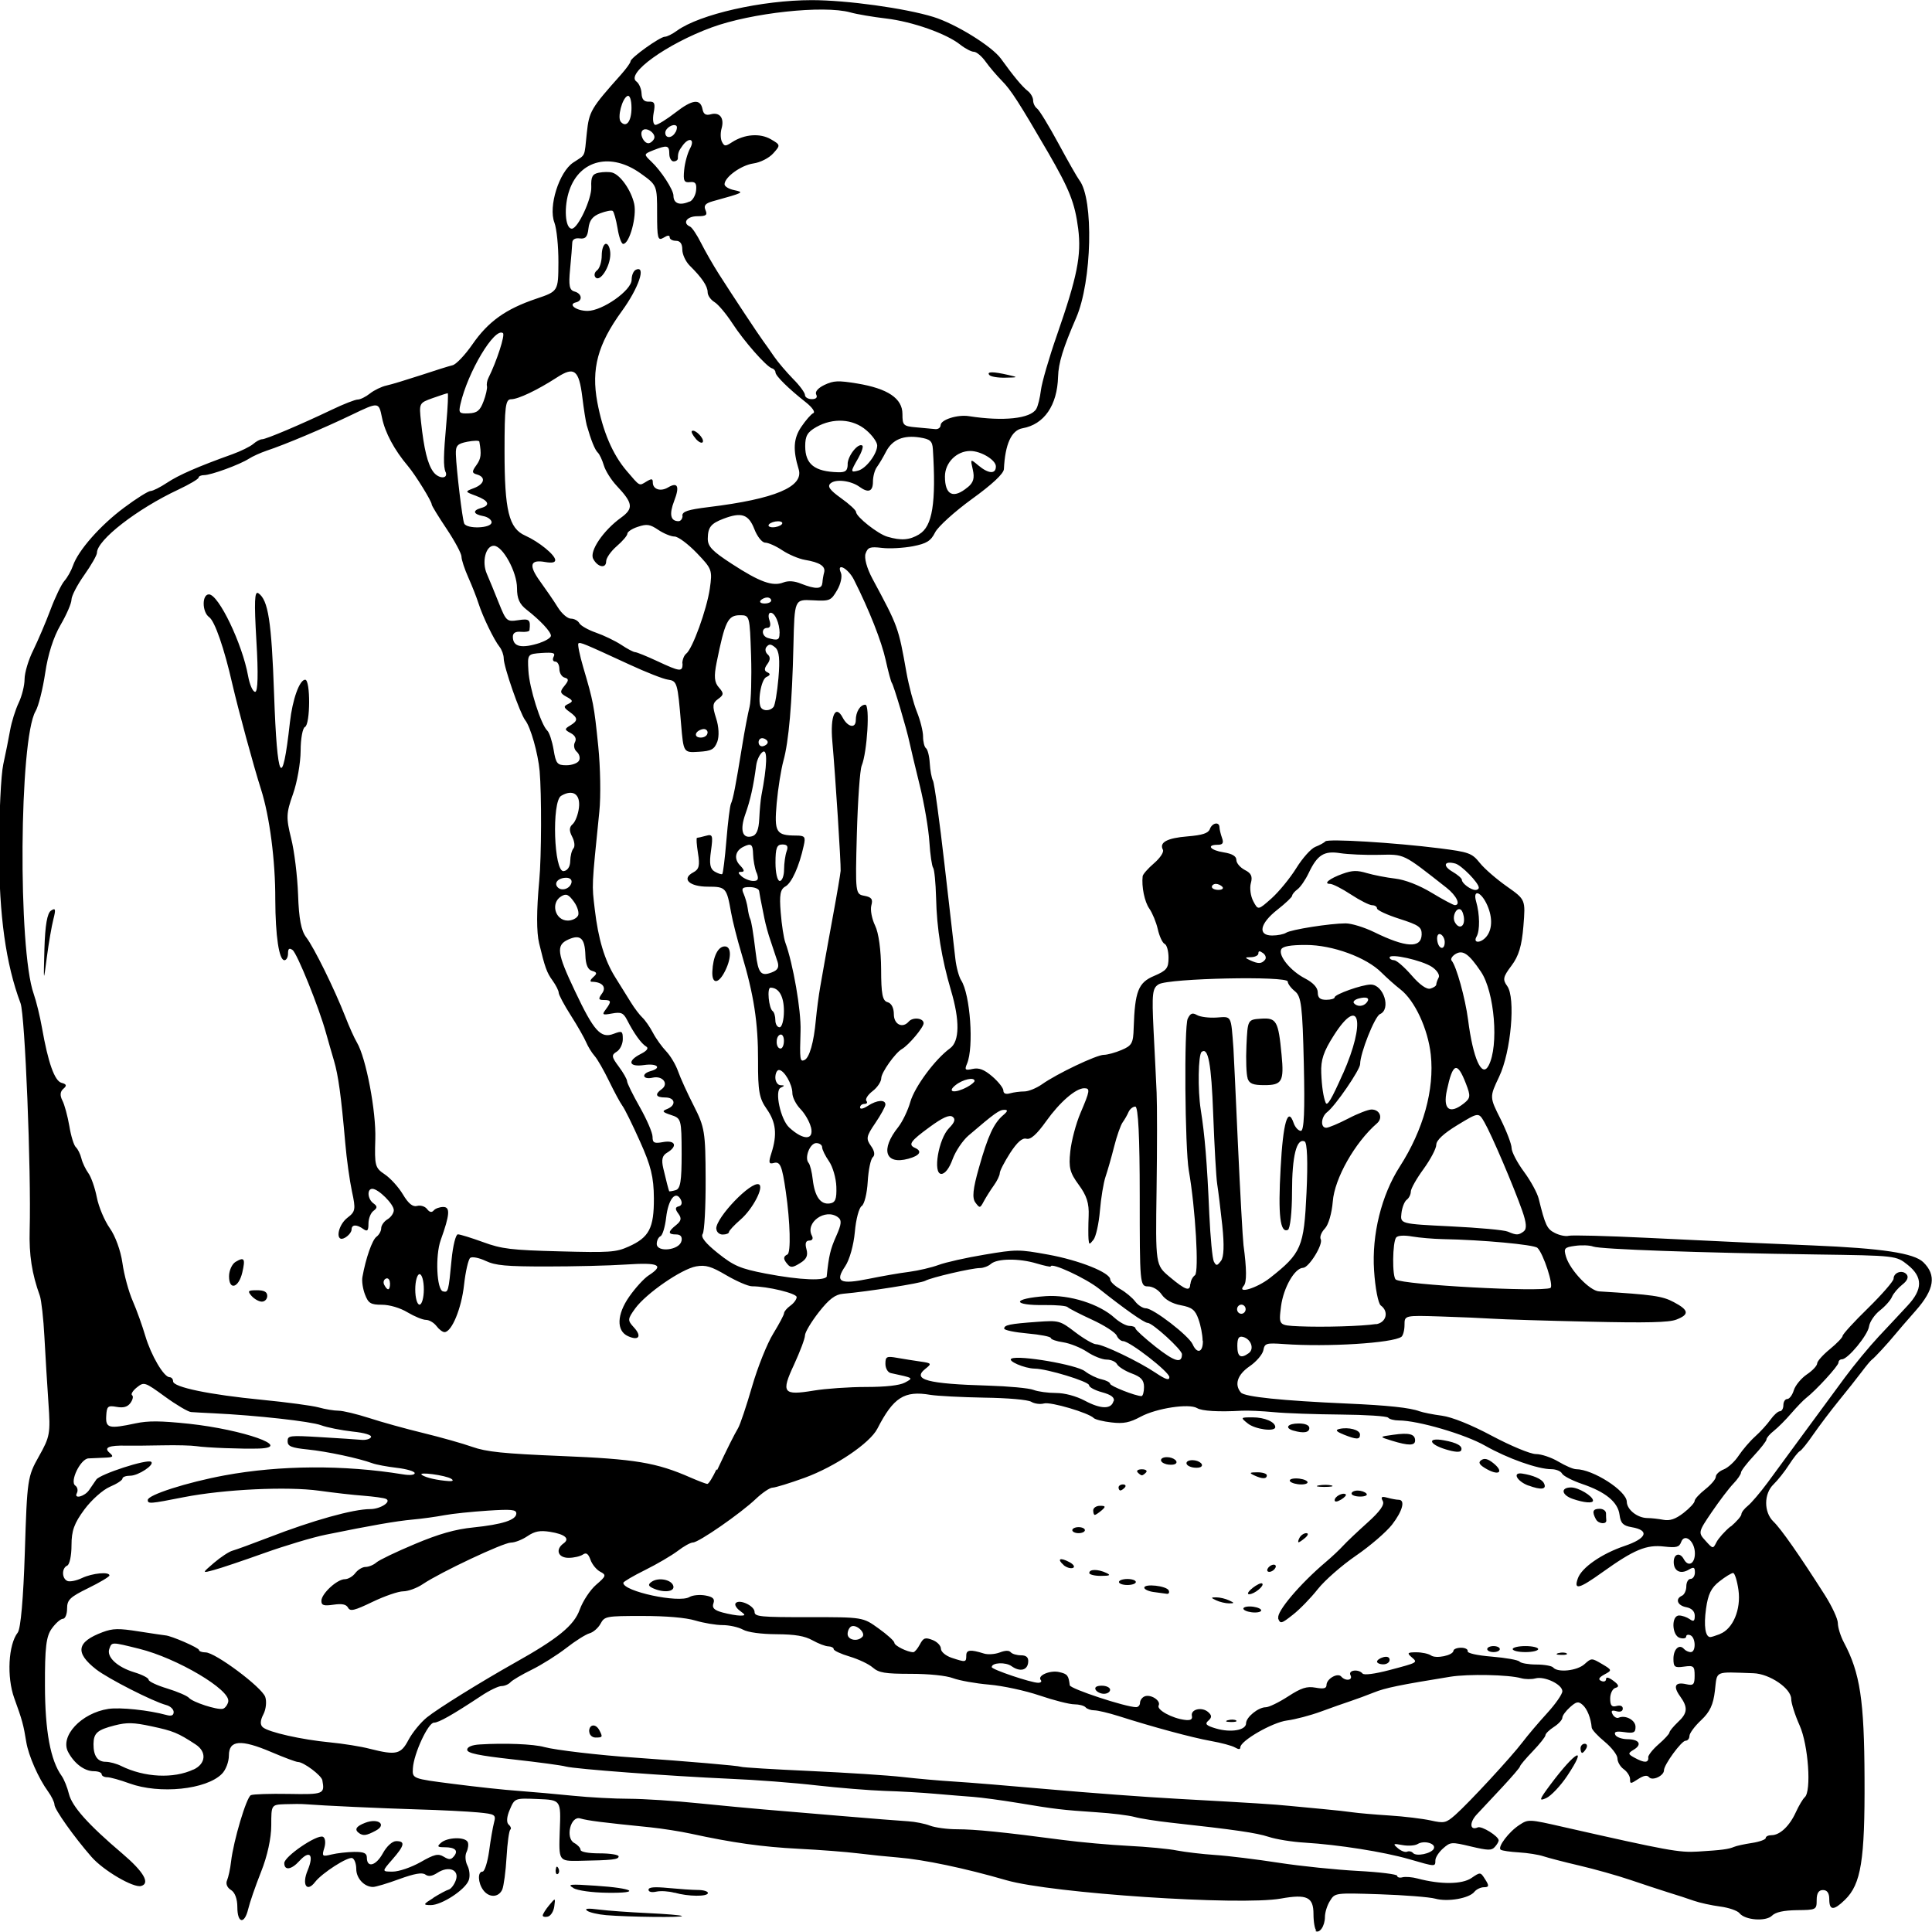 <?xml version="1.0" encoding="UTF-8" standalone="no"?>
<!-- Created with Inkscape (http://www.inkscape.org/) -->

<svg
   width="75"
   height="75"
   viewBox="0 0 19.844 19.844"
   version="1.1"
   id="svg5"
   inkscape:version="1.1.1 (3bf5ae0d25, 2021-09-20)"
   sodipodi:docname="favicon.svg"
   xmlns:inkscape="http://www.inkscape.org/namespaces/inkscape"
   xmlns:sodipodi="http://sodipodi.sourceforge.net/DTD/sodipodi-0.dtd"
   xmlns="http://www.w3.org/2000/svg"
   xmlns:svg="http://www.w3.org/2000/svg">
  <sodipodi:namedview
     id="namedview7"
     pagecolor="#ffffff"
     bordercolor="#666666"
     borderopacity="1.0"
     inkscape:pageshadow="2"
     inkscape:pageopacity="0.0"
     inkscape:pagecheckerboard="0"
     inkscape:document-units="mm"
     showgrid="false"
     units="px"
     inkscape:zoom="4"
     inkscape:cx="38"
     inkscape:cy="58.875"
     inkscape:window-width="1920"
     inkscape:window-height="1017"
     inkscape:window-x="-8"
     inkscape:window-y="-8"
     inkscape:window-maximized="1"
     inkscape:current-layer="g237" />
  <defs
     id="defs2" />
  <g
     inkscape:label="Слой 1"
     inkscape:groupmode="layer"
     id="layer1">
    <g
       id="g237"
       transform="matrix(1.377,0,0,1.065,-2.803,-0.22)"
       style="fill:#000000">
      <path
         style="fill:#000000;fill-opacity:1;stroke-width:0.03"
         d="m 11.855,18.826 c -0.012,-0.011 -0.022,-0.083 -0.022,-0.16 0,-0.164 -0.049,-0.194 -0.243,-0.149 -0.306,0.07 -1.712,-0.051 -2.048,-0.177 -0.309,-0.116 -0.616,-0.199 -0.806,-0.219 -0.078,-0.008 -0.213,-0.026 -0.3,-0.04 -0.087,-0.014 -0.286,-0.034 -0.442,-0.044 -0.272,-0.018 -0.494,-0.058 -0.806,-0.146 -0.078,-0.022 -0.213,-0.049 -0.3,-0.061 -0.361,-0.047 -0.465,-0.064 -0.525,-0.086 -0.072,-0.027 -0.112,0.19 -0.044,0.237 0.026,0.018 0.047,0.048 0.047,0.066 0,0.02 0.057,0.034 0.142,0.034 0.078,0 0.142,0.013 0.142,0.029 0,0.031 -0.045,0.037 -0.295,0.043 -0.152,0.003 -0.152,0.003 -0.144,-0.292 0.009,-0.295 0.009,-0.295 -0.164,-0.304 -0.172,-0.009 -0.172,-0.009 -0.209,0.103 -0.023,0.068 -0.026,0.124 -0.008,0.144 0.016,0.018 0.021,0.04 0.012,0.048 -0.009,0.009 -0.022,0.128 -0.028,0.266 -0.006,0.137 -0.021,0.278 -0.032,0.312 -0.027,0.078 -0.099,0.081 -0.142,0.005 -0.04,-0.07 -0.043,-0.178 -0.005,-0.178 0.015,0 0.037,-0.089 0.049,-0.198 0.011,-0.109 0.028,-0.234 0.037,-0.277 0.015,-0.074 0.008,-0.08 -0.12,-0.096 -0.075,-0.009 -0.279,-0.023 -0.452,-0.029 -0.278,-0.011 -0.7,-0.036 -0.837,-0.05 -0.026,-0.003 -0.094,-0.003 -0.15,-2.94e-4 -0.103,0.005 -0.103,0.005 -0.103,0.204 0,0.122 -0.029,0.297 -0.076,0.448 -0.042,0.137 -0.085,0.298 -0.096,0.359 -0.028,0.151 -0.081,0.139 -0.081,-0.018 0,-0.079 -0.018,-0.143 -0.048,-0.166 -0.028,-0.022 -0.04,-0.06 -0.029,-0.092 0.01,-0.03 0.024,-0.111 0.03,-0.18 0.018,-0.203 0.115,-0.623 0.148,-0.642 0.017,-0.01 0.143,-0.015 0.281,-0.012 0.262,0.006 0.271,0.002 0.252,-0.132 -0.007,-0.047 -0.14,-0.176 -0.182,-0.176 -0.014,-3e-5 -0.103,-0.043 -0.199,-0.096 -0.227,-0.125 -0.316,-0.116 -0.316,0.033 0,0.06 -0.023,0.14 -0.052,0.177 -0.115,0.152 -0.465,0.199 -0.691,0.092 -0.068,-0.032 -0.142,-0.059 -0.165,-0.059 -0.022,0 -0.041,-0.013 -0.041,-0.029 0,-0.016 -0.026,-0.029 -0.058,-0.029 -0.07,0 -0.146,-0.073 -0.192,-0.185 -0.063,-0.153 0.098,-0.376 0.3,-0.416 0.089,-0.017 0.301,0.012 0.434,0.059 0.036,0.013 0.053,0.004 0.053,-0.029 0,-0.026 -0.025,-0.057 -0.055,-0.067 -0.101,-0.035 -0.433,-0.254 -0.523,-0.344 -0.16,-0.162 -0.146,-0.265 0.048,-0.359 0.077,-0.037 0.119,-0.038 0.271,-0.007 0.099,0.02 0.188,0.037 0.198,0.038 0.044,0.004 0.25,0.12 0.25,0.141 0,0.012 0.022,0.023 0.049,0.023 0.072,0 0.419,0.335 0.445,0.429 0.012,0.044 0.006,0.12 -0.014,0.169 -0.024,0.06 -0.025,0.1 -0.004,0.124 0.043,0.048 0.29,0.12 0.503,0.146 0.095,0.012 0.229,0.039 0.296,0.062 0.196,0.064 0.231,0.054 0.288,-0.087 0.029,-0.07 0.09,-0.167 0.137,-0.216 0.082,-0.086 0.403,-0.343 0.653,-0.525 0.325,-0.235 0.445,-0.362 0.487,-0.515 0.023,-0.082 0.078,-0.19 0.123,-0.24 0.074,-0.082 0.077,-0.094 0.03,-0.125 -0.028,-0.019 -0.061,-0.071 -0.073,-0.116 -0.016,-0.058 -0.032,-0.072 -0.056,-0.05 -0.019,0.017 -0.067,0.032 -0.107,0.032 -0.079,0 -0.101,-0.08 -0.038,-0.139 0.05,-0.046 0.011,-0.089 -0.101,-0.112 -0.075,-0.015 -0.113,-0.006 -0.168,0.042 -0.039,0.034 -0.094,0.062 -0.123,0.062 -0.057,0 -0.526,0.286 -0.657,0.4 -0.044,0.039 -0.111,0.07 -0.147,0.07 -0.036,0 -0.139,0.046 -0.229,0.102 -0.135,0.084 -0.166,0.094 -0.182,0.056 -0.014,-0.033 -0.045,-0.041 -0.109,-0.029 -0.073,0.014 -0.09,0.006 -0.09,-0.037 0,-0.069 0.117,-0.209 0.175,-0.209 0.024,0 0.059,-0.026 0.078,-0.059 0.019,-0.032 0.053,-0.059 0.076,-0.059 0.023,0 0.06,-0.019 0.081,-0.043 0.021,-0.024 0.15,-0.104 0.287,-0.178 0.178,-0.097 0.302,-0.143 0.436,-0.16 0.217,-0.029 0.321,-0.072 0.321,-0.135 0,-0.037 -0.036,-0.042 -0.213,-0.027 -0.117,0.01 -0.263,0.029 -0.324,0.044 -0.061,0.015 -0.167,0.034 -0.237,0.042 -0.124,0.015 -0.303,0.055 -0.648,0.146 -0.096,0.025 -0.302,0.105 -0.458,0.177 -0.156,0.072 -0.325,0.146 -0.375,0.163 -0.091,0.032 -0.091,0.032 0,-0.069 0.05,-0.055 0.112,-0.108 0.138,-0.117 0.026,-0.009 0.148,-0.067 0.271,-0.128 0.329,-0.165 0.63,-0.273 0.756,-0.273 0.077,0 0.163,-0.073 0.117,-0.099 -0.016,-0.009 -0.091,-0.022 -0.167,-0.03 -0.076,-0.007 -0.224,-0.029 -0.329,-0.048 -0.239,-0.043 -0.711,-0.014 -1.011,0.062 -0.254,0.065 -0.269,0.066 -0.269,0.027 0,-0.049 0.293,-0.17 0.572,-0.237 0.414,-0.099 0.891,-0.103 1.332,-0.01 0.051,0.011 0.087,0.006 0.087,-0.012 0,-0.017 -0.06,-0.04 -0.133,-0.051 -0.073,-0.011 -0.155,-0.031 -0.182,-0.044 -0.103,-0.049 -0.339,-0.114 -0.483,-0.133 -0.122,-0.016 -0.15,-0.031 -0.15,-0.079 0,-0.056 0.014,-0.058 0.245,-0.04 0.135,0.01 0.272,0.022 0.305,0.026 0.033,0.004 0.066,-0.008 0.072,-0.026 0.008,-0.02 -0.047,-0.042 -0.138,-0.054 -0.083,-0.012 -0.189,-0.039 -0.235,-0.061 -0.076,-0.037 -0.48,-0.095 -0.8,-0.115 -0.071,-0.004 -0.147,-0.01 -0.169,-0.012 -0.022,-0.002 -0.11,-0.069 -0.195,-0.149 -0.151,-0.142 -0.156,-0.144 -0.21,-0.088 -0.03,0.031 -0.046,0.065 -0.035,0.075 0.011,0.01 0.005,0.043 -0.012,0.074 -0.022,0.039 -0.053,0.05 -0.104,0.038 -0.065,-0.015 -0.073,-0.006 -0.077,0.088 -0.005,0.118 0.02,0.126 0.219,0.071 0.095,-0.026 0.185,-0.025 0.399,0.004 0.406,0.057 0.78,0.228 0.521,0.239 -0.125,0.005 -0.392,-0.008 -0.466,-0.023 -0.035,-0.007 -0.149,-0.011 -0.253,-0.008 -0.104,0.003 -0.225,0.004 -0.269,0.003 -0.131,-0.004 -0.172,0.018 -0.126,0.069 0.033,0.037 0.027,0.044 -0.036,0.047 -0.041,0.002 -0.096,0.005 -0.122,0.007 -0.059,0.005 -0.141,0.223 -0.098,0.262 0.017,0.015 0.022,0.048 0.012,0.073 -0.025,0.061 0.059,0.033 0.092,-0.031 0.014,-0.027 0.038,-0.073 0.053,-0.1 0.028,-0.052 0.378,-0.2 0.409,-0.171 0.029,0.027 -0.095,0.134 -0.156,0.134 -0.032,0 -0.058,0.012 -0.058,0.028 0,0.015 -0.042,0.051 -0.094,0.079 -0.052,0.029 -0.136,0.125 -0.19,0.219 -0.076,0.133 -0.096,0.204 -0.096,0.345 0,0.098 -0.014,0.186 -0.032,0.196 -0.042,0.024 -0.041,0.124 0.001,0.148 0.018,0.01 0.067,-0.002 0.109,-0.028 0.079,-0.048 0.205,-0.063 0.205,-0.025 -3.1e-5,0.012 -0.071,0.067 -0.158,0.122 -0.137,0.087 -0.158,0.113 -0.158,0.198 0,0.054 -0.014,0.098 -0.031,0.098 -0.017,0 -0.054,0.042 -0.083,0.094 -0.042,0.075 -0.052,0.183 -0.051,0.551 6.51e-4,0.438 0.041,0.721 0.125,0.871 0.017,0.031 0.042,0.109 0.054,0.174 0.024,0.121 0.142,0.293 0.398,0.574 0.16,0.176 0.21,0.288 0.14,0.313 -0.057,0.02 -0.281,-0.149 -0.37,-0.281 -0.128,-0.189 -0.276,-0.458 -0.276,-0.503 -2.18e-4,-0.024 -0.022,-0.082 -0.048,-0.128 -0.072,-0.128 -0.145,-0.344 -0.162,-0.474 -0.021,-0.168 -0.03,-0.212 -0.09,-0.426 -0.057,-0.204 -0.044,-0.517 0.026,-0.632 0.022,-0.037 0.042,-0.328 0.053,-0.779 0.017,-0.701 0.02,-0.726 0.105,-0.921 0.082,-0.188 0.087,-0.221 0.071,-0.514 -0.009,-0.173 -0.023,-0.459 -0.03,-0.637 -0.007,-0.178 -0.023,-0.356 -0.034,-0.397 -0.06,-0.215 -0.081,-0.395 -0.076,-0.633 0.012,-0.576 -0.035,-2.074 -0.068,-2.188 -0.11,-0.38 -0.16,-0.846 -0.16,-1.479 3.35e-4,-0.353 0.014,-0.724 0.031,-0.825 0.017,-0.1 0.04,-0.248 0.051,-0.329 0.011,-0.081 0.04,-0.2 0.064,-0.265 0.024,-0.065 0.044,-0.168 0.044,-0.229 2.53e-4,-0.061 0.029,-0.187 0.065,-0.279 0.035,-0.093 0.093,-0.268 0.128,-0.389 0.035,-0.121 0.082,-0.247 0.104,-0.279 0.022,-0.032 0.051,-0.098 0.064,-0.147 0.039,-0.147 0.204,-0.389 0.381,-0.559 0.092,-0.089 0.181,-0.161 0.198,-0.161 0.017,0 0.072,-0.036 0.122,-0.079 0.087,-0.075 0.232,-0.157 0.489,-0.276 0.062,-0.029 0.131,-0.073 0.154,-0.098 0.022,-0.025 0.052,-0.046 0.067,-0.046 0.029,0 0.287,-0.141 0.52,-0.285 0.087,-0.054 0.174,-0.098 0.193,-0.098 0.019,0 0.06,-0.026 0.091,-0.058 0.031,-0.032 0.087,-0.067 0.123,-0.077 0.037,-0.01 0.152,-0.056 0.257,-0.1 0.104,-0.045 0.211,-0.088 0.237,-0.096 0.026,-0.008 0.093,-0.099 0.148,-0.202 0.118,-0.22 0.248,-0.34 0.475,-0.439 0.165,-0.072 0.165,-0.072 0.166,-0.351 5.79e-4,-0.154 -0.013,-0.326 -0.03,-0.384 -0.046,-0.154 0.035,-0.487 0.14,-0.578 0.096,-0.083 0.082,-0.041 0.102,-0.288 0.017,-0.206 0.03,-0.235 0.255,-0.561 0.039,-0.057 0.071,-0.114 0.071,-0.128 0,-0.034 0.22,-0.237 0.256,-0.237 0.016,0 0.056,-0.026 0.09,-0.058 0.17,-0.159 0.636,-0.295 1.006,-0.295 0.261,0 0.696,0.078 0.907,0.162 0.167,0.067 0.436,0.282 0.504,0.403 0.092,0.165 0.158,0.269 0.2,0.311 0.022,0.022 0.04,0.063 0.04,0.091 0,0.028 0.013,0.063 0.03,0.079 0.016,0.015 0.088,0.167 0.159,0.337 0.071,0.17 0.141,0.329 0.156,0.354 0.108,0.181 0.094,0.975 -0.024,1.327 -0.098,0.292 -0.132,0.436 -0.135,0.568 -0.006,0.277 -0.104,0.46 -0.265,0.497 -0.083,0.019 -0.13,0.153 -0.139,0.394 -0.002,0.044 -0.087,0.147 -0.238,0.288 -0.129,0.121 -0.253,0.266 -0.275,0.322 -0.032,0.083 -0.063,0.108 -0.166,0.134 -0.07,0.017 -0.173,0.025 -0.23,0.016 -0.09,-0.014 -0.106,-0.006 -0.123,0.055 -0.011,0.042 0.009,0.139 0.051,0.241 0.193,0.464 0.194,0.467 0.254,0.905 0.018,0.129 0.053,0.3 0.078,0.38 0.025,0.08 0.046,0.187 0.046,0.238 0,0.051 0.01,0.102 0.022,0.113 0.012,0.011 0.025,0.076 0.028,0.145 0.003,0.068 0.014,0.144 0.024,0.168 0.01,0.024 0.049,0.388 0.086,0.808 0.037,0.42 0.074,0.83 0.081,0.911 0.007,0.081 0.027,0.173 0.043,0.206 0.068,0.135 0.096,0.645 0.044,0.804 -0.02,0.06 -0.014,0.067 0.041,0.051 0.048,-0.014 0.086,0.005 0.147,0.072 0.045,0.05 0.083,0.112 0.083,0.136 0,0.029 0.018,0.039 0.05,0.027 0.027,-0.01 0.075,-0.018 0.106,-0.018 0.031,0 0.09,-0.031 0.132,-0.069 0.111,-0.102 0.407,-0.284 0.461,-0.284 0.026,0 0.086,-0.021 0.133,-0.047 0.077,-0.042 0.087,-0.066 0.09,-0.213 0.009,-0.352 0.034,-0.437 0.152,-0.501 0.094,-0.052 0.108,-0.074 0.108,-0.176 0,-0.064 -0.013,-0.124 -0.029,-0.133 -0.016,-0.009 -0.039,-0.073 -0.051,-0.141 -0.012,-0.069 -0.041,-0.158 -0.063,-0.199 -0.036,-0.065 -0.059,-0.213 -0.05,-0.313 0.002,-0.019 0.04,-0.075 0.085,-0.125 0.045,-0.05 0.075,-0.108 0.066,-0.13 -0.029,-0.071 0.031,-0.113 0.184,-0.129 0.111,-0.012 0.154,-0.03 0.166,-0.07 0.017,-0.061 0.071,-0.075 0.072,-0.018 2.52e-4,0.02 0.009,0.067 0.019,0.103 0.014,0.049 0.005,0.066 -0.032,0.066 -0.088,0 -0.056,0.053 0.044,0.073 0.064,0.013 0.095,0.037 0.095,0.074 0,0.03 0.029,0.073 0.063,0.096 0.048,0.031 0.059,0.062 0.045,0.127 -0.01,0.047 -0.002,0.125 0.018,0.174 0.036,0.088 0.036,0.088 0.137,-0.028 0.055,-0.064 0.138,-0.195 0.184,-0.291 0.046,-0.096 0.11,-0.189 0.142,-0.205 0.032,-0.016 0.066,-0.04 0.075,-0.053 0.019,-0.027 0.515,0.012 0.852,0.067 0.219,0.036 0.241,0.046 0.3,0.141 0.035,0.057 0.127,0.159 0.203,0.228 0.138,0.126 0.138,0.126 0.122,0.382 -0.012,0.19 -0.035,0.289 -0.089,0.381 -0.063,0.108 -0.067,0.134 -0.032,0.196 0.064,0.112 0.029,0.634 -0.06,0.875 -0.072,0.196 -0.072,0.196 0.011,0.409 0.045,0.117 0.082,0.243 0.082,0.279 0,0.036 0.041,0.139 0.092,0.228 0.051,0.089 0.1,0.207 0.11,0.26 0.049,0.257 0.062,0.293 0.121,0.331 0.035,0.023 0.081,0.035 0.103,0.027 0.022,-0.008 0.287,0.001 0.589,0.02 0.766,0.048 0.854,0.053 1.229,0.073 0.52,0.028 0.757,0.074 0.827,0.162 0.099,0.125 0.083,0.262 -0.056,0.466 -0.068,0.1 -0.138,0.204 -0.155,0.232 -0.05,0.079 -0.154,0.226 -0.173,0.242 -0.009,0.008 -0.043,0.061 -0.076,0.118 -0.033,0.057 -0.11,0.182 -0.171,0.279 -0.061,0.097 -0.146,0.243 -0.189,0.323 -0.043,0.081 -0.088,0.154 -0.101,0.162 -0.013,0.008 -0.049,0.068 -0.081,0.132 -0.032,0.065 -0.084,0.149 -0.115,0.188 -0.073,0.09 -0.074,0.269 -4.39e-4,0.36 0.056,0.069 0.196,0.328 0.383,0.708 0.053,0.108 0.097,0.23 0.097,0.271 0,0.041 0.02,0.125 0.045,0.186 0.121,0.294 0.152,0.558 0.154,1.311 0.003,0.791 -0.026,1.02 -0.146,1.171 -0.084,0.106 -0.117,0.105 -0.117,-0.006 0,-0.059 -0.016,-0.088 -0.047,-0.088 -0.032,0 -0.047,0.03 -0.047,0.096 -8e-6,0.094 -0.003,0.096 -0.147,0.098 -0.099,0.002 -0.16,0.019 -0.186,0.053 -0.046,0.059 -0.202,0.044 -0.243,-0.024 -0.015,-0.024 -0.079,-0.053 -0.144,-0.064 -0.065,-0.011 -0.153,-0.036 -0.197,-0.056 -0.043,-0.02 -0.129,-0.056 -0.19,-0.08 -0.061,-0.025 -0.189,-0.079 -0.284,-0.121 -0.096,-0.042 -0.266,-0.104 -0.379,-0.138 -0.113,-0.034 -0.234,-0.075 -0.269,-0.09 -0.035,-0.015 -0.116,-0.032 -0.181,-0.037 -0.065,-0.005 -0.126,-0.016 -0.137,-0.026 -0.026,-0.024 0.061,-0.174 0.141,-0.24 0.065,-0.055 0.07,-0.055 0.327,0.021 0.781,0.229 0.864,0.248 1.003,0.237 0.179,-0.014 0.229,-0.023 0.269,-0.045 0.017,-0.01 0.078,-0.027 0.134,-0.038 0.056,-0.011 0.103,-0.033 0.103,-0.048 0,-0.015 0.019,-0.027 0.043,-0.027 0.062,0 0.134,-0.087 0.181,-0.22 0.023,-0.065 0.053,-0.13 0.067,-0.146 0.051,-0.057 0.027,-0.504 -0.038,-0.692 -0.035,-0.101 -0.063,-0.216 -0.063,-0.256 0,-0.101 -0.161,-0.243 -0.282,-0.248 -0.296,-0.013 -0.269,-0.029 -0.287,0.168 -0.012,0.135 -0.037,0.205 -0.103,0.285 -0.048,0.058 -0.087,0.127 -0.087,0.152 0,0.025 -0.013,0.046 -0.029,0.046 -0.03,0 -0.161,0.231 -0.161,0.285 0,0.053 -0.086,0.105 -0.111,0.067 -0.015,-0.023 -0.04,-0.017 -0.082,0.018 -0.057,0.048 -0.06,0.048 -0.06,-1.76e-4 0,-0.028 -0.021,-0.071 -0.047,-0.095 -0.026,-0.024 -0.047,-0.071 -0.047,-0.104 0,-0.033 -0.043,-0.105 -0.095,-0.161 -0.052,-0.055 -0.096,-0.117 -0.097,-0.136 -0.006,-0.092 -0.034,-0.182 -0.068,-0.22 -0.032,-0.036 -0.046,-0.032 -0.094,0.023 -0.031,0.036 -0.057,0.081 -0.057,0.101 0,0.02 -0.028,0.06 -0.063,0.089 -0.035,0.029 -0.063,0.065 -0.063,0.08 0,0.015 -0.043,0.085 -0.095,0.155 -0.052,0.07 -0.095,0.136 -0.095,0.146 0,0.01 -0.06,0.1 -0.132,0.2 -0.073,0.1 -0.159,0.219 -0.191,0.264 -0.056,0.078 -0.051,0.158 0.008,0.124 0.029,-0.017 0.157,0.086 0.156,0.126 -2.53e-4,0.012 -0.013,0.041 -0.029,0.063 -0.024,0.035 -0.05,0.034 -0.178,-0.005 -0.146,-0.045 -0.152,-0.044 -0.207,0.018 -0.031,0.035 -0.058,0.087 -0.058,0.115 -0.001,0.064 0.004,0.064 -0.197,-0.011 -0.188,-0.07 -0.525,-0.139 -0.778,-0.159 -0.093,-0.007 -0.213,-0.032 -0.269,-0.056 -0.093,-0.039 -0.247,-0.068 -0.732,-0.137 -0.104,-0.015 -0.225,-0.039 -0.269,-0.055 -0.043,-0.015 -0.171,-0.036 -0.284,-0.045 -0.254,-0.022 -0.308,-0.03 -0.585,-0.09 -0.122,-0.026 -0.271,-0.052 -0.332,-0.058 -0.061,-0.006 -0.189,-0.019 -0.284,-0.03 -0.095,-0.011 -0.266,-0.024 -0.379,-0.028 -0.113,-0.005 -0.341,-0.029 -0.506,-0.053 -0.165,-0.025 -0.457,-0.054 -0.648,-0.064 -0.453,-0.026 -1.154,-0.094 -1.223,-0.118 -0.029,-0.011 -0.207,-0.042 -0.395,-0.069 -0.257,-0.037 -0.341,-0.06 -0.341,-0.093 0,-0.027 0.036,-0.047 0.095,-0.051 0.183,-0.015 0.4,-0.004 0.48,0.025 0.081,0.029 0.411,0.079 0.673,0.102 0.397,0.036 0.774,0.078 0.793,0.088 0.012,0.007 0.244,0.025 0.516,0.041 0.272,0.016 0.583,0.042 0.691,0.058 0.108,0.016 0.281,0.036 0.385,0.044 0.104,0.008 0.424,0.042 0.711,0.075 0.287,0.033 0.72,0.075 0.964,0.092 0.573,0.041 0.706,0.052 0.822,0.067 0.052,0.007 0.166,0.021 0.253,0.031 0.087,0.01 0.188,0.025 0.225,0.032 0.037,0.007 0.158,0.021 0.269,0.03 0.111,0.009 0.25,0.031 0.31,0.048 0.101,0.029 0.114,0.025 0.183,-0.053 0.103,-0.118 0.419,-0.56 0.502,-0.702 0.038,-0.065 0.12,-0.19 0.183,-0.279 0.063,-0.089 0.114,-0.184 0.114,-0.212 0,-0.066 -0.133,-0.148 -0.201,-0.124 -0.029,0.01 -0.077,0.009 -0.107,-0.002 -0.093,-0.034 -0.393,-0.042 -0.528,-0.014 -0.377,0.079 -0.484,0.107 -0.57,0.152 -0.052,0.027 -0.13,0.064 -0.174,0.083 -0.043,0.018 -0.143,0.064 -0.221,0.101 -0.078,0.037 -0.192,0.076 -0.253,0.086 -0.109,0.018 -0.348,0.196 -0.348,0.259 0,0.021 -0.012,0.022 -0.04,0.001 -0.022,-0.017 -0.103,-0.045 -0.182,-0.063 -0.141,-0.033 -0.43,-0.134 -0.687,-0.24 -0.074,-0.03 -0.155,-0.055 -0.18,-0.055 -0.025,0 -0.055,-0.013 -0.065,-0.029 -0.011,-0.016 -0.049,-0.029 -0.084,-0.029 -0.036,0 -0.152,-0.038 -0.259,-0.085 -0.107,-0.047 -0.276,-0.094 -0.377,-0.105 -0.1,-0.011 -0.221,-0.039 -0.269,-0.062 -0.051,-0.025 -0.179,-0.042 -0.315,-0.042 -0.194,-1.47e-4 -0.238,-0.01 -0.284,-0.061 -0.03,-0.034 -0.108,-0.081 -0.173,-0.106 -0.065,-0.025 -0.118,-0.057 -0.118,-0.071 0,-0.014 -0.018,-0.026 -0.04,-0.027 -0.022,-3.59e-4 -0.075,-0.027 -0.118,-0.058 -0.058,-0.042 -0.13,-0.058 -0.269,-0.059 -0.115,-9.68e-4 -0.214,-0.018 -0.251,-0.045 -0.034,-0.024 -0.102,-0.043 -0.151,-0.043 -0.049,0 -0.141,-0.02 -0.203,-0.044 -0.072,-0.028 -0.216,-0.044 -0.395,-0.044 -0.272,0 -0.282,0.003 -0.312,0.074 -0.017,0.041 -0.054,0.083 -0.082,0.093 -0.028,0.01 -0.107,0.074 -0.174,0.142 -0.068,0.068 -0.183,0.162 -0.257,0.209 -0.074,0.047 -0.145,0.101 -0.159,0.121 -0.014,0.02 -0.044,0.037 -0.067,0.037 -0.023,0 -0.092,0.043 -0.153,0.096 -0.212,0.181 -0.315,0.257 -0.351,0.257 -0.043,0 -0.15,0.297 -0.157,0.439 -0.005,0.101 -0.005,0.101 0.298,0.151 0.167,0.028 0.387,0.059 0.49,0.068 0.103,0.01 0.286,0.031 0.408,0.047 0.122,0.016 0.31,0.029 0.418,0.029 0.108,5.29e-4 0.343,0.02 0.521,0.044 0.179,0.023 0.396,0.05 0.483,0.059 0.087,0.009 0.343,0.037 0.569,0.062 0.226,0.025 0.453,0.048 0.506,0.052 0.052,0.004 0.126,0.023 0.164,0.042 0.038,0.019 0.129,0.035 0.202,0.035 0.133,0 0.343,0.027 0.788,0.103 0.13,0.022 0.351,0.048 0.49,0.057 0.139,0.009 0.303,0.029 0.363,0.045 0.061,0.015 0.189,0.035 0.284,0.043 0.096,0.008 0.309,0.042 0.474,0.075 0.165,0.033 0.432,0.068 0.592,0.079 0.161,0.011 0.292,0.032 0.292,0.047 0,0.015 0.018,0.022 0.04,0.014 0.022,-0.007 0.072,-0.002 0.112,0.012 0.172,0.059 0.331,0.057 0.401,-0.004 0.068,-0.06 0.068,-0.06 0.104,0.014 0.03,0.06 0.028,0.074 -0.009,0.074 -0.025,0 -0.057,0.02 -0.072,0.044 -0.038,0.063 -0.199,0.1 -0.293,0.066 -0.043,-0.015 -0.229,-0.034 -0.413,-0.042 -0.334,-0.014 -0.334,-0.014 -0.371,0.063 -0.021,0.042 -0.038,0.112 -0.038,0.156 -5.5e-4,0.09 -0.041,0.164 -0.073,0.134 z m 0.875,-0.79 c 0.02,-0.049 -0.071,-0.084 -0.12,-0.045 -0.02,0.016 -0.072,0.02 -0.114,0.01 -0.069,-0.017 -0.073,-0.013 -0.034,0.03 0.024,0.027 0.055,0.042 0.069,0.034 0.014,-0.008 0.034,-0.003 0.044,0.012 0.024,0.037 0.136,0.007 0.156,-0.041 z M 3.479,17.273 c 0.093,-0.056 0.1,-0.172 0.015,-0.243 -0.131,-0.111 -0.167,-0.13 -0.327,-0.174 -0.137,-0.038 -0.184,-0.039 -0.276,-0.009 -0.13,0.043 -0.157,0.074 -0.158,0.18 -6.98e-4,0.113 0.03,0.171 0.091,0.171 0.029,0 0.081,0.018 0.115,0.04 0.174,0.111 0.391,0.125 0.54,0.034 z M 14.329,17.157 c 0,-0.023 0.036,-0.081 0.079,-0.129 0.043,-0.048 0.079,-0.099 0.08,-0.112 3.85e-4,-0.014 0.029,-0.058 0.062,-0.099 0.074,-0.088 0.078,-0.143 0.017,-0.252 -0.054,-0.097 -0.036,-0.14 0.048,-0.115 0.052,0.015 0.061,0.003 0.061,-0.083 0,-0.092 -0.007,-0.1 -0.079,-0.087 -0.07,0.013 -0.079,0.004 -0.079,-0.076 0,-0.093 0.044,-0.146 0.079,-0.094 0.011,0.016 0.033,0.03 0.05,0.03 0.04,0 0.038,-0.139 -0.002,-0.162 -0.017,-0.01 -0.032,-0.005 -0.032,0.012 0,0.017 -0.021,0.023 -0.047,0.013 -0.06,-0.021 -0.066,-0.216 -0.006,-0.216 0.023,0 0.058,0.016 0.079,0.035 0.029,0.027 0.038,0.02 0.038,-0.032 0,-0.043 -0.023,-0.073 -0.063,-0.083 -0.067,-0.016 -0.085,-0.081 -0.032,-0.111 0.017,-0.01 0.032,-0.05 0.032,-0.09 0,-0.039 0.014,-0.072 0.032,-0.072 0.017,0 0.032,-0.028 0.032,-0.062 0,-0.051 -0.008,-0.056 -0.046,-0.027 -0.061,0.047 -0.112,0.014 -0.112,-0.074 0,-0.079 0.046,-0.097 0.075,-0.028 0.033,0.08 0.083,0.046 0.083,-0.055 0,-0.119 -0.078,-0.2 -0.103,-0.108 -0.014,0.048 -0.035,0.055 -0.126,0.042 -0.133,-0.02 -0.224,0.029 -0.461,0.248 -0.175,0.162 -0.215,0.175 -0.183,0.059 0.028,-0.104 0.178,-0.238 0.347,-0.312 0.168,-0.073 0.191,-0.152 0.053,-0.182 -0.062,-0.014 -0.081,-0.038 -0.089,-0.119 -0.012,-0.123 -0.104,-0.221 -0.28,-0.298 -0.072,-0.032 -0.14,-0.077 -0.149,-0.1 -0.009,-0.023 -0.045,-0.042 -0.079,-0.042 -0.102,0 -0.326,-0.103 -0.494,-0.226 -0.15,-0.111 -0.502,-0.244 -0.644,-0.244 -0.034,0 -0.071,-0.012 -0.08,-0.027 -0.01,-0.015 -0.169,-0.028 -0.354,-0.03 -0.185,-0.002 -0.409,-0.012 -0.498,-0.023 -0.088,-0.011 -0.196,-0.017 -0.24,-0.014 -0.174,0.013 -0.297,0.003 -0.333,-0.025 -0.06,-0.047 -0.302,5.32e-4 -0.42,0.082 -0.083,0.058 -0.129,0.07 -0.219,0.056 -0.062,-0.009 -0.121,-0.028 -0.132,-0.042 -0.037,-0.05 -0.321,-0.159 -0.371,-0.141 -0.028,0.01 -0.071,0.003 -0.095,-0.016 -0.025,-0.02 -0.175,-0.037 -0.351,-0.04 -0.169,-0.004 -0.35,-0.016 -0.402,-0.027 -0.194,-0.043 -0.275,0.024 -0.395,0.326 -0.056,0.141 -0.316,0.367 -0.543,0.474 -0.111,0.052 -0.219,0.095 -0.239,0.095 -0.02,0 -0.076,0.049 -0.125,0.109 -0.113,0.139 -0.426,0.42 -0.469,0.42 -0.018,2.06e-4 -0.069,0.037 -0.113,0.081 -0.045,0.044 -0.154,0.127 -0.243,0.184 -0.089,0.057 -0.163,0.113 -0.163,0.124 -0.003,0.082 0.415,0.198 0.493,0.137 0.023,-0.018 0.077,-0.025 0.119,-0.015 0.057,0.013 0.072,0.033 0.06,0.076 -0.012,0.043 0.005,0.066 0.068,0.088 0.047,0.016 0.106,0.03 0.132,0.03 0.041,0 0.041,-0.006 -0.002,-0.046 -0.027,-0.026 -0.042,-0.059 -0.032,-0.074 0.028,-0.042 0.141,0.026 0.141,0.085 0,0.045 0.043,0.051 0.404,0.05 0.404,-1.76e-4 0.404,-1.76e-4 0.521,0.109 0.065,0.06 0.118,0.122 0.118,0.139 0,0.027 0.098,0.09 0.141,0.09 0.01,0 0.032,-0.034 0.049,-0.075 0.026,-0.064 0.04,-0.07 0.094,-0.043 0.035,0.017 0.063,0.055 0.063,0.085 0,0.029 0.036,0.068 0.08,0.087 0.105,0.045 0.109,0.044 0.109,-0.022 0,-0.056 0.031,-0.06 0.132,-0.019 0.029,0.012 0.082,0.007 0.117,-0.01 0.042,-0.021 0.07,-0.022 0.083,-0.002 0.011,0.016 0.045,0.029 0.077,0.029 0.039,0 0.056,0.021 0.053,0.064 -0.004,0.081 -0.061,0.099 -0.124,0.041 -0.045,-0.042 -0.148,-0.035 -0.148,0.009 0,0.023 0.294,0.151 0.346,0.151 0.02,0 0.029,-0.012 0.02,-0.026 -0.029,-0.043 0.069,-0.098 0.138,-0.077 0.061,0.018 0.069,0.032 0.078,0.127 0.003,0.034 0.418,0.211 0.495,0.211 0.016,0 0.029,-0.019 0.029,-0.042 0,-0.023 0.015,-0.051 0.033,-0.061 0.045,-0.026 0.125,0.04 0.106,0.087 -0.017,0.041 0.1,0.124 0.196,0.139 0.041,0.007 0.058,-0.005 0.052,-0.038 -0.011,-0.064 0.073,-0.091 0.121,-0.038 0.028,0.032 0.029,0.052 0.002,0.083 -0.029,0.032 -0.017,0.048 0.057,0.076 0.11,0.042 0.224,0.017 0.224,-0.05 0,-0.059 0.091,-0.155 0.147,-0.155 0.023,0 0.098,-0.047 0.166,-0.104 0.099,-0.083 0.14,-0.1 0.205,-0.085 0.06,0.014 0.082,0.008 0.082,-0.025 0,-0.06 0.083,-0.122 0.11,-0.082 0.032,0.048 0.089,0.036 0.069,-0.013 -0.02,-0.049 0.059,-0.063 0.09,-0.016 0.011,0.017 0.09,0.004 0.199,-0.033 0.219,-0.075 0.214,-0.072 0.165,-0.127 -0.034,-0.038 -0.028,-0.045 0.037,-0.045 0.042,0 0.091,0.014 0.109,0.03 0.037,0.035 0.165,2.65e-4 0.168,-0.045 10e-4,-0.016 0.027,-0.029 0.057,-0.029 0.03,0 0.052,0.015 0.049,0.033 -0.004,0.02 0.069,0.041 0.181,0.053 0.103,0.011 0.196,0.032 0.206,0.048 0.01,0.015 0.067,0.028 0.125,0.028 0.059,0 0.116,0.013 0.126,0.029 0.034,0.051 0.177,0.032 0.233,-0.032 0.053,-0.061 0.053,-0.061 0.131,-0.002 0.076,0.058 0.076,0.061 0.018,0.101 -0.041,0.029 -0.049,0.048 -0.024,0.062 0.02,0.012 0.036,0.004 0.036,-0.017 0,-0.024 0.02,-0.018 0.055,0.016 0.041,0.039 0.045,0.058 0.016,0.068 -0.022,0.007 -0.04,0.054 -0.04,0.103 0,0.067 0.012,0.085 0.047,0.072 0.029,-0.01 0.047,-1.47e-4 0.047,0.025 0,0.026 -0.019,0.036 -0.048,0.025 -0.034,-0.012 -0.042,-0.004 -0.028,0.03 0.011,0.026 0.031,0.041 0.045,0.033 0.051,-0.029 0.126,0.023 0.126,0.088 0,0.056 -0.013,0.064 -0.083,0.051 -0.061,-0.011 -0.079,-0.004 -0.068,0.026 0.008,0.022 0.048,0.041 0.089,0.042 0.09,7.79e-4 0.114,0.051 0.048,0.102 -0.044,0.034 -0.043,0.042 0.007,0.077 0.072,0.051 0.103,0.051 0.103,-6.8e-4 z m -3.134,-0.36 c 0.023,-0.009 0.05,-0.007 0.061,0.002 0.011,0.01 -0.008,0.017 -0.041,0.015 -0.037,-0.001 -0.044,-0.008 -0.019,-0.018 z M 10.208,16.503 c -0.01,-0.024 0.007,-0.039 0.046,-0.039 0.034,0 0.062,0.018 0.062,0.039 0,0.022 -0.021,0.039 -0.046,0.039 -0.025,0 -0.053,-0.018 -0.062,-0.039 z m 2.099,-0.271 c 0,-0.014 0.021,-0.034 0.047,-0.043 0.029,-0.01 0.047,-5.9e-5 0.047,0.026 0,0.024 -0.021,0.043 -0.047,0.043 -0.026,0 -0.047,-0.012 -0.047,-0.026 z m 1.353,-0.082 c 0.023,-0.009 0.05,-0.007 0.061,0.002 0.011,0.01 -0.008,0.017 -0.041,0.015 -0.037,-0.001 -0.044,-0.008 -0.019,-0.018 z m -0.531,-0.039 c 0,-0.016 0.021,-0.029 0.047,-0.029 0.026,0 0.047,0.013 0.047,0.029 0,0.016 -0.021,0.029 -0.047,0.029 -0.026,0 -0.047,-0.013 -0.047,-0.029 z m 0.19,0 c 0,-0.016 0.043,-0.029 0.095,-0.029 0.052,0 0.095,0.013 0.095,0.029 0,0.016 -0.043,0.029 -0.095,0.029 -0.052,0 -0.095,-0.013 -0.095,-0.029 z m -1.748,-0.298 c -0.017,-0.059 0.161,-0.331 0.354,-0.542 0.046,-0.05 0.104,-0.121 0.13,-0.158 0.026,-0.037 0.108,-0.137 0.182,-0.223 0.092,-0.107 0.128,-0.172 0.113,-0.207 -0.017,-0.04 -0.009,-0.047 0.034,-0.032 0.031,0.011 0.069,0.02 0.084,0.02 0.052,0 0.03,0.108 -0.049,0.24 -0.043,0.071 -0.164,0.206 -0.269,0.299 -0.105,0.093 -0.233,0.238 -0.285,0.323 -0.051,0.084 -0.135,0.196 -0.186,0.247 -0.086,0.088 -0.094,0.09 -0.11,0.034 z m -0.258,-0.084 c -0.011,-0.016 0.009,-0.029 0.044,-0.029 0.035,0 0.072,0.013 0.083,0.029 0.011,0.016 -0.009,0.029 -0.044,0.029 -0.035,0 -0.072,-0.013 -0.083,-0.029 z m -0.205,-0.088 c -0.042,-0.025 -0.042,-0.029 0,-0.029 0.026,0 0.069,0.013 0.095,0.029 0.042,0.025 0.042,0.029 0,0.029 -0.026,0 -0.069,-0.013 -0.095,-0.029 z m -0.466,-0.08 c -0.039,-0.007 -0.071,-0.026 -0.071,-0.042 0,-0.042 0.166,-0.018 0.182,0.026 0.007,0.02 0.001,0.035 -0.013,0.033 -0.014,-0.002 -0.058,-0.01 -0.097,-0.017 z m 0.735,-0.038 c 0.032,-0.032 0.064,-0.053 0.073,-0.045 0.021,0.02 -0.058,0.104 -0.097,0.104 -0.018,0 -0.007,-0.027 0.025,-0.059 z m -4.471,9.56e-4 c -0.035,-0.021 -0.038,-0.036 -0.011,-0.061 0.05,-0.047 0.15,-0.023 0.163,0.039 0.012,0.057 -0.072,0.069 -0.152,0.022 z m 3.476,-0.06 c 0,-0.016 0.028,-0.029 0.063,-0.029 0.035,0 0.063,0.013 0.063,0.029 0,0.016 -0.028,0.029 -0.063,0.029 -0.035,0 -0.063,-0.013 -0.063,-0.029 z m -0.221,-0.088 c 0,-0.037 0.065,-0.037 0.126,0 0.037,0.022 0.028,0.029 -0.04,0.029 -0.048,2.48e-4 -0.087,-0.013 -0.087,-0.029 z m 1.327,-0.026 c 0,-0.016 0.014,-0.038 0.032,-0.048 0.017,-0.01 0.032,-0.005 0.032,0.011 0,0.016 -0.014,0.038 -0.032,0.048 -0.017,0.01 -0.032,0.005 -0.032,-0.011 z m -1.518,-0.049 c -0.053,-0.06 -0.028,-0.077 0.042,-0.029 0.031,0.021 0.044,0.047 0.027,0.056 -0.016,0.009 -0.048,-0.003 -0.07,-0.027 z m 1.759,-0.264 c 0.01,-0.024 0.033,-0.044 0.05,-0.044 0.018,0 0.015,0.019 -0.007,0.044 -0.022,0.024 -0.044,0.044 -0.05,0.044 -0.006,0 -0.003,-0.02 0.007,-0.044 z m -1.695,-0.073 c 0,-0.016 0.021,-0.029 0.047,-0.029 0.026,0 0.047,0.013 0.047,0.029 0,0.016 -0.021,0.029 -0.047,0.029 -0.026,0 -0.047,-0.013 -0.047,-0.029 z m 3.906,-0.104 c -0.031,-0.075 -0.024,-0.102 0.028,-0.102 0.026,0 0.047,0.02 0.047,0.044 0,0.024 0.001,0.054 0.002,0.065 0.005,0.044 -0.059,0.038 -0.077,-0.008 z M 10.19,14.773 c 0,-0.024 0.023,-0.044 0.051,-0.044 0.042,0 0.044,0.008 0.012,0.044 -0.022,0.024 -0.045,0.044 -0.051,0.044 -0.007,0 -0.012,-0.02 -0.012,-0.044 z m 1.801,-0.098 c 0,-0.036 0.06,-0.077 0.082,-0.057 0.008,0.007 -0.007,0.03 -0.034,0.051 -0.03,0.023 -0.048,0.025 -0.048,0.006 z m 1.777,-0.012 c -0.086,-0.038 -0.094,-0.111 -0.013,-0.111 0.055,0 0.163,0.084 0.163,0.127 0,0.028 -0.067,0.021 -0.15,-0.016 z m -1.651,-0.052 c 0,-0.016 0.02,-0.029 0.046,-0.029 0.025,0 0.054,0.013 0.065,0.029 0.011,0.016 -0.01,0.029 -0.046,0.029 -0.036,0 -0.065,-0.013 -0.065,-0.029 z m -1.738,-0.059 c 0,-0.016 0.015,-0.029 0.033,-0.029 0.018,0 0.025,0.013 0.014,0.029 -0.011,0.016 -0.026,0.029 -0.033,0.029 -0.008,0 -0.014,-0.013 -0.014,-0.029 z m 3.057,-0.018 c -0.086,-0.042 -0.122,-0.13 -0.047,-0.116 0.082,0.016 0.146,0.052 0.162,0.091 0.026,0.062 -0.018,0.071 -0.115,0.024 z m -1.563,-0.002 c 0.031,-0.007 0.073,-0.007 0.095,0.001 0.021,0.008 -0.004,0.014 -0.056,0.014 -0.052,-6e-4 -0.07,-0.007 -0.039,-0.015 z m -0.214,-0.038 c -0.011,-0.016 0.009,-0.029 0.044,-0.029 0.035,0 0.072,0.013 0.083,0.029 0.011,0.016 -0.009,0.029 -0.044,0.029 -0.035,0 -0.072,-0.013 -0.083,-0.029 z m -0.269,-0.059 c -0.038,-0.023 -0.034,-0.029 0.024,-0.029 0.039,-2.35e-4 0.071,0.013 0.071,0.029 0,0.037 -0.034,0.037 -0.095,0 z m -0.869,-0.029 c -0.011,-0.016 0.004,-0.029 0.032,-0.029 0.028,0 0.042,0.013 0.032,0.029 -0.011,0.016 -0.025,0.029 -0.032,0.029 -0.007,0 -0.021,-0.013 -0.032,-0.029 z m 2.607,-0.029 c -0.056,-0.04 -0.069,-0.065 -0.045,-0.087 0.024,-0.023 0.05,-0.015 0.09,0.026 0.081,0.083 0.048,0.127 -0.045,0.061 z m -2.204,-0.021 c -0.054,-0.018 -0.05,-0.067 0.006,-0.067 0.052,0 0.094,0.048 0.058,0.068 -0.013,0.007 -0.042,0.007 -0.064,-4.17e-4 z m -0.19,-0.029 c -0.054,-0.018 -0.05,-0.067 0.006,-0.067 0.052,0 0.094,0.048 0.058,0.068 -0.013,0.007 -0.042,0.007 -0.064,-4.17e-4 z M 12.82,14.185 c -0.128,-0.05 -0.14,-0.117 -0.016,-0.088 0.101,0.023 0.146,0.057 0.13,0.099 -0.007,0.019 -0.049,0.015 -0.114,-0.011 z m -0.403,-0.084 c -0.095,-0.038 -0.095,-0.038 0.011,-0.057 0.119,-0.022 0.163,-0.007 0.163,0.055 0,0.051 -0.048,0.052 -0.174,0.002 z m -0.36,-0.06 c -0.054,-0.028 -0.063,-0.043 -0.032,-0.053 0.069,-0.021 0.155,0.008 0.155,0.054 0,0.05 -0.025,0.05 -0.123,-5.38e-4 z m -0.374,-0.037 c -0.068,-0.026 -0.043,-0.069 0.04,-0.069 0.049,0 0.079,0.017 0.079,0.044 0,0.044 -0.043,0.053 -0.118,0.025 z m -0.34,-0.069 c -0.056,-0.058 -0.055,-0.059 0.036,-0.059 0.089,0 0.169,0.044 0.169,0.094 0,0.048 -0.15,0.022 -0.205,-0.035 z m -7.605,2.681 c 0.018,-0.112 -0.382,-0.418 -0.664,-0.508 -0.209,-0.067 -0.204,-0.067 -0.223,0.001 -0.022,0.078 0.059,0.176 0.187,0.226 0.059,0.023 0.106,0.055 0.106,0.071 0,0.017 0.062,0.055 0.139,0.085 0.076,0.03 0.149,0.071 0.162,0.09 0.028,0.042 0.208,0.118 0.252,0.106 0.017,-0.005 0.036,-0.037 0.042,-0.072 z m 4.731,-0.624 c 0.025,-0.038 -0.045,-0.122 -0.083,-0.1 -0.015,0.009 -0.028,0.042 -0.028,0.073 0,0.06 0.077,0.078 0.111,0.026 z m 6.396,-0.027 c 0.097,-0.048 0.158,-0.237 0.138,-0.423 -0.01,-0.091 -0.028,-0.165 -0.04,-0.165 -0.012,0 -0.058,0.036 -0.102,0.081 -0.062,0.062 -0.085,0.124 -0.1,0.264 -0.018,0.167 -0.005,0.273 0.032,0.273 0.008,0 0.04,-0.013 0.072,-0.029 z m 0.081,-1.036 c 0.043,-0.048 0.079,-0.101 0.079,-0.119 0,-0.018 0.022,-0.054 0.048,-0.081 0.026,-0.027 0.092,-0.127 0.147,-0.223 0.054,-0.095 0.178,-0.314 0.276,-0.486 0.098,-0.172 0.233,-0.41 0.301,-0.529 0.068,-0.119 0.181,-0.296 0.251,-0.393 0.07,-0.097 0.168,-0.231 0.216,-0.299 0.114,-0.157 0.115,-0.276 0.002,-0.393 -0.087,-0.09 -0.087,-0.09 -0.687,-0.101 -0.871,-0.016 -1.604,-0.05 -1.659,-0.076 -0.026,-0.013 -0.087,-0.016 -0.136,-0.007 -0.08,0.014 -0.086,0.024 -0.067,0.106 0.031,0.13 0.177,0.328 0.246,0.333 0.403,0.032 0.473,0.045 0.558,0.104 0.113,0.077 0.117,0.119 0.019,0.168 -0.055,0.028 -0.221,0.033 -0.656,0.02 -0.32,-0.009 -0.639,-0.022 -0.708,-0.028 -0.07,-0.006 -0.247,-0.016 -0.395,-0.022 -0.269,-0.011 -0.269,-0.011 -0.269,0.082 0,0.051 -0.011,0.102 -0.023,0.114 -0.066,0.061 -0.553,0.1 -0.877,0.07 -0.132,-0.012 -0.143,-0.008 -0.153,0.06 -0.006,0.04 -0.052,0.11 -0.103,0.155 -0.091,0.081 -0.115,0.177 -0.064,0.253 0.028,0.041 0.304,0.078 0.794,0.106 0.3,0.017 0.467,0.04 0.537,0.074 0.026,0.012 0.102,0.032 0.168,0.043 0.075,0.013 0.218,0.087 0.374,0.195 0.14,0.096 0.286,0.175 0.327,0.175 0.041,0 0.116,0.033 0.168,0.073 0.052,0.04 0.111,0.073 0.132,0.073 0.125,0 0.377,0.209 0.378,0.314 0.001,0.076 0.079,0.156 0.153,0.157 0.029,2.35e-4 0.083,0.008 0.12,0.017 0.048,0.012 0.091,-0.007 0.15,-0.066 0.046,-0.046 0.083,-0.098 0.083,-0.116 0,-0.018 0.036,-0.068 0.079,-0.112 0.043,-0.044 0.079,-0.098 0.079,-0.121 0,-0.023 0.027,-0.055 0.059,-0.071 0.032,-0.016 0.083,-0.076 0.111,-0.132 0.029,-0.056 0.084,-0.14 0.123,-0.185 0.039,-0.045 0.091,-0.119 0.115,-0.163 0.024,-0.044 0.056,-0.081 0.07,-0.081 0.014,0 0.026,-0.026 0.026,-0.059 0,-0.032 0.013,-0.059 0.029,-0.059 0.016,0 0.038,-0.038 0.049,-0.085 0.011,-0.046 0.055,-0.115 0.097,-0.152 0.043,-0.037 0.077,-0.085 0.077,-0.106 0,-0.021 0.043,-0.083 0.095,-0.138 0.052,-0.055 0.095,-0.113 0.095,-0.128 0,-0.015 0.085,-0.136 0.19,-0.268 0.104,-0.132 0.19,-0.26 0.19,-0.283 0,-0.061 0.066,-0.089 0.097,-0.042 0.017,0.026 0.006,0.061 -0.032,0.099 -0.032,0.033 -0.067,0.086 -0.077,0.118 -0.01,0.032 -0.051,0.092 -0.091,0.132 -0.039,0.04 -0.075,0.109 -0.08,0.153 -0.009,0.084 -0.158,0.317 -0.202,0.317 -0.014,0 -0.026,0.014 -0.026,0.032 0,0.031 -0.167,0.267 -0.242,0.342 -0.02,0.02 -0.069,0.086 -0.11,0.147 -0.04,0.061 -0.099,0.137 -0.129,0.168 -0.031,0.031 -0.056,0.069 -0.056,0.084 0,0.015 -0.043,0.086 -0.095,0.158 -0.052,0.072 -0.095,0.145 -0.095,0.161 0,0.017 -0.026,0.066 -0.058,0.109 -0.032,0.043 -0.104,0.166 -0.161,0.274 -0.101,0.192 -0.101,0.197 -0.046,0.275 0.056,0.08 0.056,0.08 0.082,0.014 0.014,-0.036 0.061,-0.105 0.105,-0.152 z m -7.561,-0.545 c 0.075,-0.207 0.126,-0.338 0.156,-0.404 0.015,-0.032 0.062,-0.212 0.104,-0.4 0.042,-0.188 0.113,-0.417 0.158,-0.511 0.044,-0.093 0.081,-0.182 0.081,-0.198 0,-0.015 0.021,-0.048 0.047,-0.072 0.026,-0.024 0.047,-0.061 0.047,-0.083 0,-0.036 -0.218,-0.104 -0.333,-0.104 -0.028,0 -0.114,-0.048 -0.191,-0.106 -0.114,-0.087 -0.155,-0.102 -0.226,-0.086 -0.11,0.026 -0.372,0.26 -0.454,0.405 -0.058,0.104 -0.059,0.115 -0.009,0.185 0.06,0.085 0.035,0.13 -0.045,0.083 -0.088,-0.051 -0.084,-0.209 0.009,-0.381 0.046,-0.085 0.111,-0.177 0.145,-0.205 0.119,-0.1 0.078,-0.126 -0.168,-0.105 -0.126,0.011 -0.393,0.019 -0.594,0.019 -0.301,0 -0.38,-0.009 -0.454,-0.054 -0.049,-0.03 -0.101,-0.043 -0.115,-0.029 -0.014,0.014 -0.035,0.131 -0.046,0.26 -0.019,0.227 -0.092,0.456 -0.146,0.456 -0.014,0 -0.041,-0.026 -0.06,-0.059 -0.019,-0.032 -0.054,-0.059 -0.078,-0.059 -0.024,0 -0.086,-0.033 -0.138,-0.073 -0.055,-0.043 -0.134,-0.073 -0.191,-0.073 -0.083,0 -0.101,-0.014 -0.126,-0.099 -0.016,-0.054 -0.025,-0.13 -0.019,-0.169 0.025,-0.181 0.073,-0.358 0.105,-0.388 0.019,-0.018 0.035,-0.055 0.035,-0.082 0,-0.027 0.021,-0.066 0.047,-0.086 0.026,-0.02 0.047,-0.06 0.047,-0.088 0,-0.058 -0.115,-0.206 -0.16,-0.206 -0.042,0 -0.036,0.1 0.009,0.141 0.029,0.027 0.029,0.043 0,0.071 -0.021,0.019 -0.038,0.075 -0.038,0.123 0,0.069 -0.008,0.08 -0.038,0.053 -0.05,-0.047 -0.088,-0.045 -0.088,0.005 0,0.022 -0.021,0.057 -0.047,0.077 -0.077,0.059 -0.061,-0.115 0.017,-0.192 0.059,-0.058 0.062,-0.081 0.033,-0.252 -0.017,-0.103 -0.04,-0.314 -0.05,-0.467 -0.031,-0.458 -0.052,-0.654 -0.084,-0.794 -0.017,-0.073 -0.043,-0.192 -0.059,-0.265 -0.053,-0.25 -0.216,-0.771 -0.25,-0.803 -0.025,-0.023 -0.034,-0.014 -0.034,0.033 0,0.036 -0.012,0.065 -0.027,0.065 -0.04,0 -0.067,-0.232 -0.068,-0.585 C 4.09,8.508 4.047,8.082 3.983,7.821 3.926,7.591 3.813,7.051 3.769,6.806 3.709,6.463 3.638,6.197 3.596,6.159 c -0.054,-0.05 -0.055,-0.22 -0.002,-0.22 0.072,0 0.249,0.476 0.292,0.786 0.012,0.085 0.035,0.154 0.053,0.154 0.02,0 0.024,-0.172 0.009,-0.492 -0.017,-0.38 -0.014,-0.485 0.015,-0.459 0.073,0.065 0.098,0.269 0.117,0.974 0.023,0.848 0.061,0.935 0.118,0.272 0.019,-0.223 0.072,-0.412 0.114,-0.412 0.04,0 0.039,0.432 -0.002,0.456 -0.017,0.01 -0.032,0.113 -0.032,0.23 -3.98e-4,0.116 -0.026,0.304 -0.057,0.417 -0.051,0.185 -0.052,0.228 -0.014,0.426 0.024,0.121 0.047,0.366 0.052,0.544 0.006,0.234 0.023,0.348 0.061,0.412 0.058,0.098 0.209,0.494 0.291,0.764 0.029,0.097 0.068,0.209 0.087,0.25 0.068,0.148 0.144,0.666 0.137,0.933 -0.006,0.254 -0.002,0.276 0.07,0.338 0.042,0.036 0.104,0.124 0.136,0.194 0.041,0.089 0.074,0.123 0.106,0.111 0.025,-0.009 0.059,0.004 0.074,0.03 0.019,0.032 0.035,0.036 0.05,0.013 0.012,-0.018 0.044,-0.033 0.071,-0.033 0.053,0 0.049,0.074 -0.019,0.319 -0.042,0.152 -0.03,0.481 0.017,0.495 0.039,0.012 0.041,0.006 0.064,-0.307 0.01,-0.133 0.031,-0.243 0.047,-0.243 0.016,0 0.101,0.034 0.188,0.075 0.139,0.066 0.21,0.077 0.57,0.089 0.372,0.013 0.421,0.009 0.514,-0.045 0.155,-0.089 0.191,-0.179 0.19,-0.468 -0.001,-0.203 -0.022,-0.313 -0.104,-0.548 -0.056,-0.162 -0.115,-0.317 -0.132,-0.345 -0.016,-0.028 -0.06,-0.134 -0.098,-0.235 -0.038,-0.101 -0.086,-0.211 -0.108,-0.243 -0.022,-0.032 -0.05,-0.092 -0.063,-0.132 -0.013,-0.04 -0.064,-0.157 -0.114,-0.258 -0.05,-0.101 -0.091,-0.201 -0.091,-0.22 -9.5e-5,-0.02 -0.021,-0.073 -0.046,-0.118 -0.043,-0.076 -0.057,-0.128 -0.1,-0.359 -0.02,-0.108 -0.02,-0.311 8.4e-4,-0.603 0.017,-0.234 0.018,-0.837 0.003,-1.058 -0.012,-0.17 -0.067,-0.424 -0.108,-0.491 -0.039,-0.066 -0.16,-0.515 -0.16,-0.596 0,-0.033 -0.014,-0.083 -0.031,-0.111 -0.042,-0.068 -0.125,-0.29 -0.157,-0.419 -0.014,-0.057 -0.048,-0.169 -0.076,-0.25 -0.028,-0.081 -0.051,-0.171 -0.051,-0.201 -1.9e-4,-0.03 -0.05,-0.15 -0.111,-0.268 -0.061,-0.118 -0.111,-0.223 -0.111,-0.235 0,-0.031 -0.122,-0.286 -0.177,-0.37 -0.102,-0.156 -0.171,-0.322 -0.194,-0.468 -0.024,-0.152 -0.024,-0.152 -0.227,-0.026 -0.209,0.13 -0.497,0.287 -0.635,0.346 -0.043,0.019 -0.102,0.053 -0.131,0.077 -0.067,0.056 -0.282,0.158 -0.334,0.158 -0.022,0 -0.041,0.011 -0.041,0.024 0,0.013 -0.068,0.065 -0.15,0.115 -0.309,0.187 -0.608,0.487 -0.608,0.61 0,0.023 -0.043,0.12 -0.095,0.215 -0.052,0.095 -0.095,0.202 -0.095,0.237 0,0.035 -0.037,0.145 -0.082,0.245 -0.052,0.115 -0.094,0.284 -0.114,0.462 -0.018,0.155 -0.05,0.321 -0.072,0.369 -0.122,0.27 -0.132,2.296 -0.014,2.725 0.019,0.07 0.047,0.217 0.062,0.328 0.046,0.338 0.094,0.513 0.146,0.531 0.038,0.013 0.041,0.027 0.013,0.058 -0.024,0.027 -0.026,0.064 -0.007,0.112 0.016,0.039 0.039,0.15 0.052,0.246 0.012,0.096 0.034,0.188 0.049,0.205 0.014,0.017 0.033,0.065 0.041,0.108 0.008,0.043 0.032,0.106 0.052,0.142 0.02,0.035 0.049,0.14 0.063,0.233 0.014,0.093 0.058,0.227 0.097,0.298 0.041,0.075 0.081,0.216 0.094,0.335 0.012,0.113 0.047,0.279 0.077,0.367 0.03,0.089 0.072,0.241 0.094,0.338 0.043,0.187 0.138,0.397 0.181,0.397 0.014,0 0.026,0.018 0.026,0.04 0,0.056 0.272,0.129 0.664,0.178 0.182,0.023 0.372,0.056 0.421,0.073 0.049,0.018 0.116,0.032 0.149,0.032 0.033,0 0.135,0.032 0.227,0.07 0.092,0.039 0.273,0.104 0.404,0.145 0.13,0.041 0.295,0.101 0.367,0.134 0.105,0.048 0.232,0.065 0.664,0.088 0.552,0.029 0.709,0.063 0.964,0.208 0.059,0.033 0.115,0.061 0.125,0.061 0.01,5.9e-5 0.04,-0.063 0.068,-0.14 z m -3.473,-1.679 c -0.032,-0.048 -0.027,-0.055 0.04,-0.055 0.054,0 0.077,0.016 0.077,0.055 0,0.03 -0.018,0.055 -0.04,0.055 -0.022,0 -0.056,-0.025 -0.077,-0.055 z m -0.168,-0.189 c 0,-0.056 0.022,-0.118 0.048,-0.139 0.066,-0.051 0.075,-0.033 0.051,0.101 -0.027,0.15 -0.099,0.177 -0.099,0.038 z M 2.367,9.356 c 0.005,-0.227 0.021,-0.343 0.049,-0.367 0.034,-0.029 0.037,-0.014 0.018,0.082 -0.013,0.065 -0.035,0.23 -0.049,0.367 -0.025,0.25 -0.025,0.25 -0.018,-0.082 z m 3.035,5.113 c -0.041,-0.035 -0.258,-0.072 -0.219,-0.037 0.031,0.027 0.118,0.052 0.203,0.059 0.028,0.002 0.034,-0.007 0.016,-0.022 z m 4.941,-0.748 c 0.008,-0.037 -0.019,-0.063 -0.087,-0.087 -0.054,-0.019 -0.097,-0.049 -0.097,-0.068 0,-0.035 -0.313,-0.159 -0.406,-0.16 -0.077,-0.002 -0.208,-0.076 -0.172,-0.097 0.06,-0.035 0.485,0.06 0.547,0.122 0.033,0.033 0.088,0.068 0.124,0.078 0.035,0.01 0.064,0.03 0.064,0.043 0,0.022 0.19,0.119 0.234,0.119 0.01,0 0.019,-0.039 0.019,-0.087 0,-0.067 -0.022,-0.098 -0.091,-0.131 -0.05,-0.024 -0.099,-0.064 -0.11,-0.089 -0.01,-0.025 -0.045,-0.045 -0.078,-0.045 -0.033,0 -0.099,-0.034 -0.146,-0.075 -0.048,-0.041 -0.128,-0.082 -0.178,-0.092 -0.05,-0.009 -0.092,-0.028 -0.092,-0.041 0,-0.013 -0.078,-0.033 -0.174,-0.044 -0.096,-0.011 -0.174,-0.032 -0.174,-0.047 0,-0.035 0.042,-0.046 0.246,-0.065 0.162,-0.015 0.17,-0.013 0.284,0.1 0.065,0.064 0.135,0.116 0.155,0.116 0.051,5.8e-5 0.317,0.165 0.444,0.275 0.075,0.065 0.103,0.077 0.103,0.042 0,-0.05 -0.296,-0.347 -0.345,-0.347 -0.016,0 -0.038,-0.024 -0.048,-0.054 -0.01,-0.03 -0.093,-0.099 -0.184,-0.153 -0.091,-0.054 -0.173,-0.109 -0.182,-0.121 -0.009,-0.013 -0.085,-0.021 -0.167,-0.02 -0.253,0.005 -0.25,-0.063 0.004,-0.086 0.176,-0.016 0.401,0.076 0.514,0.21 0.036,0.042 0.086,0.077 0.11,0.077 0.025,0 0.045,0.011 0.045,0.024 0,0.013 0.068,0.093 0.151,0.178 0.143,0.145 0.196,0.164 0.196,0.071 0,-0.043 -0.219,-0.302 -0.256,-0.302 -0.025,0 -0.174,-0.136 -0.359,-0.326 -0.102,-0.106 -0.364,-0.262 -0.364,-0.218 0,0.006 -0.047,-0.007 -0.105,-0.029 -0.13,-0.051 -0.294,-0.049 -0.341,0.004 -0.019,0.022 -0.056,0.04 -0.081,0.04 -0.062,0 -0.365,0.091 -0.409,0.123 -0.033,0.024 -0.433,0.105 -0.612,0.125 -0.059,0.006 -0.105,0.051 -0.182,0.178 -0.056,0.093 -0.103,0.194 -0.103,0.224 0,0.03 -0.037,0.156 -0.081,0.28 -0.099,0.274 -0.083,0.301 0.146,0.252 0.089,-0.019 0.264,-0.035 0.39,-0.035 0.148,0 0.25,-0.015 0.29,-0.042 0.066,-0.046 0.068,-0.044 -0.105,-0.092 -0.022,-0.006 -0.04,-0.046 -0.04,-0.089 0,-0.07 0.009,-0.076 0.087,-0.058 0.048,0.011 0.127,0.027 0.175,0.036 0.083,0.015 0.085,0.02 0.036,0.07 -0.102,0.105 0.016,0.145 0.468,0.162 0.152,0.006 0.304,0.024 0.338,0.041 0.034,0.017 0.109,0.03 0.168,0.03 0.064,0 0.149,0.029 0.215,0.074 0.12,0.083 0.198,0.084 0.214,0.005 z m 1.007,-0.464 c 0.043,-0.04 0.018,-0.135 -0.041,-0.156 -0.033,-0.012 -0.044,0.011 -0.044,0.086 0,0.105 0.025,0.126 0.085,0.07 z M 11.006,13.134 c -5.12e-4,-0.053 -0.014,-0.145 -0.031,-0.205 -0.024,-0.089 -0.048,-0.114 -0.131,-0.134 -0.064,-0.015 -0.117,-0.054 -0.143,-0.103 -0.024,-0.046 -0.067,-0.079 -0.103,-0.079 -0.06,0 -0.061,-0.028 -0.061,-0.867 0,-0.576 -0.011,-0.867 -0.033,-0.867 -0.018,0 -0.04,0.023 -0.05,0.051 -0.009,0.028 -0.029,0.073 -0.044,0.1 -0.015,0.026 -0.044,0.132 -0.064,0.235 -0.02,0.103 -0.049,0.233 -0.064,0.29 -0.015,0.057 -0.034,0.205 -0.042,0.329 -0.008,0.124 -0.03,0.25 -0.048,0.279 -0.031,0.05 -0.033,0.05 -0.037,-0.006 -0.002,-0.032 -0.002,-0.133 0.001,-0.223 0.004,-0.124 -0.015,-0.197 -0.074,-0.301 -0.066,-0.116 -0.076,-0.165 -0.063,-0.321 0.008,-0.101 0.042,-0.268 0.076,-0.371 0.071,-0.215 0.074,-0.239 0.028,-0.239 -0.063,0 -0.182,0.133 -0.284,0.318 -0.07,0.127 -0.116,0.18 -0.147,0.169 -0.031,-0.011 -0.069,0.033 -0.122,0.138 -0.042,0.085 -0.077,0.172 -0.077,0.194 -1.58e-4,0.022 -0.02,0.075 -0.044,0.118 -0.024,0.043 -0.057,0.111 -0.074,0.151 -0.029,0.071 -0.031,0.071 -0.064,0.014 -0.025,-0.044 -0.019,-0.129 0.027,-0.337 0.067,-0.308 0.111,-0.429 0.181,-0.506 0.034,-0.037 0.036,-0.051 0.008,-0.051 -0.037,0 -0.071,0.031 -0.268,0.249 -0.043,0.048 -0.096,0.15 -0.118,0.228 -0.024,0.086 -0.056,0.141 -0.084,0.141 -0.065,0 -0.021,-0.339 0.058,-0.442 0.042,-0.055 0.05,-0.087 0.026,-0.109 -0.024,-0.022 -0.075,0.008 -0.172,0.1 -0.143,0.135 -0.162,0.17 -0.107,0.201 0.055,0.032 0.034,0.074 -0.051,0.104 -0.173,0.061 -0.21,-0.088 -0.075,-0.306 0.031,-0.051 0.072,-0.16 0.09,-0.243 0.033,-0.146 0.184,-0.411 0.297,-0.517 0.07,-0.067 0.073,-0.267 0.006,-0.558 -0.07,-0.308 -0.106,-0.594 -0.111,-0.894 -0.003,-0.144 -0.013,-0.274 -0.022,-0.288 -0.009,-0.015 -0.022,-0.127 -0.028,-0.25 -0.006,-0.123 -0.038,-0.368 -0.072,-0.546 -0.034,-0.178 -0.068,-0.363 -0.076,-0.412 -0.021,-0.131 -0.119,-0.555 -0.132,-0.575 -0.006,-0.009 -0.027,-0.109 -0.046,-0.221 -0.031,-0.181 -0.122,-0.48 -0.237,-0.775 -0.043,-0.11 -0.133,-0.171 -0.097,-0.066 0.011,0.033 -0.001,0.108 -0.028,0.167 -0.046,0.102 -0.054,0.107 -0.183,0.098 -0.135,-0.009 -0.135,-0.009 -0.143,0.432 -0.01,0.564 -0.035,0.932 -0.075,1.117 -0.017,0.081 -0.04,0.264 -0.05,0.408 -0.019,0.281 -0.005,0.311 0.144,0.312 0.066,3.998e-4 0.073,0.011 0.058,0.096 -0.034,0.202 -0.09,0.361 -0.137,0.395 -0.038,0.027 -0.046,0.08 -0.035,0.25 0.007,0.119 0.023,0.249 0.034,0.289 0.058,0.204 0.119,0.657 0.114,0.853 -0.007,0.28 -0.004,0.301 0.029,0.282 0.037,-0.021 0.07,-0.17 0.085,-0.385 0.007,-0.097 0.022,-0.243 0.033,-0.323 0.011,-0.081 0.025,-0.187 0.032,-0.235 0.006,-0.049 0.036,-0.254 0.064,-0.456 0.029,-0.202 0.054,-0.394 0.056,-0.426 0.003,-0.067 -0.039,-0.915 -0.062,-1.249 -0.017,-0.246 0.023,-0.362 0.078,-0.227 0.038,0.092 0.097,0.106 0.097,0.023 0,-0.08 0.033,-0.149 0.071,-0.149 0.036,0 0.014,0.459 -0.027,0.588 -0.013,0.04 -0.029,0.336 -0.036,0.656 -0.012,0.577 -0.011,0.583 0.056,0.599 0.054,0.013 0.065,0.033 0.052,0.093 -0.009,0.042 0.004,0.13 0.028,0.194 0.027,0.071 0.044,0.237 0.045,0.42 3.79e-4,0.241 0.01,0.306 0.048,0.319 0.029,0.01 0.047,0.055 0.047,0.117 0,0.098 0.065,0.139 0.111,0.07 0.031,-0.046 0.111,-0.034 0.111,0.016 0,0.04 -0.111,0.211 -0.162,0.249 -0.05,0.037 -0.154,0.227 -0.154,0.281 -6.3e-5,0.033 -0.029,0.09 -0.065,0.125 -0.036,0.036 -0.056,0.078 -0.046,0.094 0.011,0.016 0.004,0.029 -0.014,0.029 -0.018,0 -0.033,0.015 -0.033,0.034 0,0.02 0.023,0.014 0.058,-0.015 0.068,-0.058 0.132,-0.063 0.131,-0.012 -5.43e-4,0.02 -0.035,0.101 -0.076,0.179 -0.067,0.127 -0.07,0.15 -0.032,0.219 0.027,0.048 0.032,0.089 0.014,0.109 -0.016,0.018 -0.033,0.124 -0.038,0.237 -0.005,0.112 -0.025,0.217 -0.045,0.234 -0.02,0.016 -0.043,0.129 -0.051,0.25 -0.009,0.127 -0.039,0.267 -0.072,0.331 -0.079,0.151 -0.04,0.178 0.176,0.121 0.095,-0.025 0.23,-0.056 0.3,-0.067 0.07,-0.012 0.169,-0.042 0.221,-0.067 0.052,-0.025 0.206,-0.07 0.342,-0.099 0.239,-0.052 0.255,-0.052 0.474,-7.4e-4 0.234,0.055 0.464,0.174 0.464,0.24 0,0.021 0.033,0.062 0.074,0.092 0.041,0.03 0.091,0.084 0.112,0.12 0.021,0.036 0.057,0.066 0.08,0.066 0.055,0 0.321,0.265 0.349,0.348 0.033,0.096 0.077,0.077 0.076,-0.032 z m 1.293,-0.156 c 0.077,-0.015 0.099,-0.122 0.036,-0.181 -0.019,-0.018 -0.042,-0.169 -0.05,-0.337 -0.018,-0.346 0.055,-0.727 0.191,-1.001 0.177,-0.356 0.26,-0.745 0.232,-1.081 -0.021,-0.248 -0.119,-0.522 -0.227,-0.63 -0.039,-0.039 -0.102,-0.112 -0.141,-0.162 -0.112,-0.146 -0.365,-0.266 -0.563,-0.266 -0.115,-1.764e-4 -0.172,0.013 -0.184,0.041 -0.025,0.061 0.068,0.209 0.177,0.282 0.061,0.041 0.095,0.089 0.095,0.135 0,0.052 0.017,0.071 0.063,0.071 0.035,0 0.063,-0.011 0.063,-0.024 0,-0.029 0.205,-0.123 0.269,-0.123 0.096,0 0.154,0.238 0.069,0.285 -0.039,0.022 -0.148,0.377 -0.148,0.482 9.5e-5,0.054 -0.185,0.403 -0.245,0.462 -0.047,0.047 -0.053,0.152 -0.008,0.152 0.018,0 0.091,-0.04 0.163,-0.088 0.072,-0.049 0.151,-0.088 0.175,-0.088 0.062,0 0.087,0.081 0.041,0.133 -0.165,0.185 -0.317,0.532 -0.33,0.754 -0.007,0.112 -0.032,0.225 -0.059,0.261 -0.026,0.035 -0.04,0.081 -0.031,0.103 0.02,0.049 -0.088,0.275 -0.132,0.276 -0.062,0.002 -0.146,0.191 -0.164,0.371 -0.018,0.184 -0.018,0.184 0.136,0.193 0.176,0.01 0.467,-7.79e-4 0.573,-0.022 z m -0.972,-0.145 c 0,-0.024 -0.014,-0.044 -0.032,-0.044 -0.017,0 -0.032,0.02 -0.032,0.044 0,0.024 0.014,0.044 0.032,0.044 0.017,0 0.032,-0.02 0.032,-0.044 z M 5.197,12.642 c 0,-0.081 -0.014,-0.147 -0.032,-0.147 -0.017,0 -0.032,0.066 -0.032,0.147 0,0.081 0.014,0.147 0.032,0.147 0.017,0 0.032,-0.066 0.032,-0.147 z m -0.253,-0.061 c 0,-0.033 -0.014,-0.053 -0.03,-0.043 -0.017,0.01 -0.022,0.037 -0.012,0.061 0.025,0.061 0.043,0.054 0.043,-0.017 z m 5.972,0.008 c 0,-0.029 0.015,-0.067 0.033,-0.084 0.031,-0.029 0.004,-0.641 -0.046,-1.01 -0.029,-0.219 -0.036,-1.391 -0.008,-1.464 0.02,-0.053 0.035,-0.06 0.069,-0.035 0.024,0.018 0.09,0.029 0.147,0.024 0.113,-0.01 0.106,-0.028 0.125,0.299 0.002,0.024 0.016,0.434 0.033,0.911 0.017,0.477 0.036,0.92 0.042,0.985 0.024,0.23 0.025,0.359 0.002,0.392 -0.055,0.083 0.097,0.024 0.195,-0.075 0.235,-0.239 0.254,-0.297 0.273,-0.823 0.011,-0.298 0.005,-0.483 -0.014,-0.494 -0.06,-0.035 -0.094,0.14 -0.094,0.486 0,0.194 -0.014,0.357 -0.031,0.367 -0.058,0.033 -0.074,-0.141 -0.054,-0.597 0.018,-0.439 0.054,-0.596 0.097,-0.434 0.011,0.042 0.036,0.076 0.054,0.076 0.024,0 0.03,-0.196 0.022,-0.645 -0.01,-0.558 -0.019,-0.652 -0.066,-0.701 -0.03,-0.031 -0.054,-0.073 -0.054,-0.094 0,-0.056 -0.886,-0.032 -0.962,0.026 -0.048,0.037 -0.052,0.089 -0.039,0.441 0.009,0.219 0.019,0.491 0.023,0.605 0.004,0.113 0.004,0.534 -3.73e-4,0.934 -0.008,0.728 -0.008,0.728 0.098,0.843 0.119,0.129 0.153,0.143 0.153,0.066 z m 0.426,-1.983 c -0.01,-0.036 -0.014,-0.179 -0.009,-0.316 0.009,-0.25 0.009,-0.25 0.109,-0.259 0.115,-0.01 0.129,0.021 0.153,0.348 0.019,0.257 0.004,0.293 -0.128,0.293 -0.086,0 -0.112,-0.014 -0.126,-0.066 z m 2.258,2.022 c 0.028,-0.016 -0.053,-0.336 -0.097,-0.387 -0.027,-0.031 -0.41,-0.077 -0.707,-0.084 -0.07,-0.002 -0.171,-0.013 -0.226,-0.025 -0.061,-0.014 -0.108,-0.01 -0.12,0.009 -0.028,0.043 -0.031,0.381 -0.003,0.406 0.055,0.051 1.081,0.123 1.154,0.081 z M 8.202,12.517 c 0.016,-0.199 0.027,-0.262 0.071,-0.389 0.04,-0.116 0.043,-0.154 0.012,-0.183 -0.094,-0.088 -0.246,0.053 -0.193,0.18 0.011,0.027 0.003,0.046 -0.02,0.046 -0.026,0 -0.033,0.028 -0.021,0.083 0.013,0.062 8.56e-4,0.097 -0.048,0.135 -0.053,0.043 -0.07,0.045 -0.092,0.012 -0.034,-0.05 -0.035,-0.076 -0.002,-0.096 0.027,-0.015 0.021,-0.312 -0.012,-0.606 -0.028,-0.252 -0.042,-0.294 -0.091,-0.276 -0.036,0.013 -0.039,-0.005 -0.016,-0.097 0.044,-0.178 0.034,-0.297 -0.036,-0.425 -0.055,-0.101 -0.065,-0.172 -0.064,-0.462 0.001,-0.369 -0.031,-0.638 -0.123,-1.034 -0.032,-0.137 -0.067,-0.316 -0.078,-0.397 -0.033,-0.241 -0.039,-0.25 -0.173,-0.25 -0.139,0 -0.2,-0.076 -0.109,-0.138 0.043,-0.029 0.05,-0.066 0.035,-0.185 -0.01,-0.081 -0.014,-0.148 -0.007,-0.148 0.006,0 0.036,-0.009 0.067,-0.02 0.049,-0.018 0.053,-0.003 0.037,0.145 -0.014,0.124 -0.007,0.174 0.027,0.2 0.025,0.019 0.051,0.03 0.057,0.024 0.006,-0.006 0.02,-0.153 0.031,-0.326 0.011,-0.173 0.026,-0.332 0.034,-0.353 0.016,-0.045 0.034,-0.163 0.083,-0.553 0.019,-0.154 0.045,-0.326 0.056,-0.382 0.011,-0.057 0.016,-0.278 0.011,-0.492 -0.01,-0.386 -0.01,-0.39 -0.083,-0.39 -0.09,0 -0.112,0.059 -0.174,0.456 -0.021,0.135 -0.017,0.192 0.017,0.241 0.038,0.056 0.037,0.071 -0.006,0.111 -0.042,0.039 -0.044,0.068 -0.015,0.185 0.021,0.083 0.024,0.175 0.009,0.227 -0.022,0.074 -0.044,0.09 -0.139,0.097 -0.113,0.009 -0.113,0.009 -0.131,-0.265 -0.026,-0.403 -0.029,-0.418 -0.099,-0.431 -0.034,-0.006 -0.162,-0.071 -0.284,-0.144 -0.347,-0.207 -0.369,-0.219 -0.383,-0.205 -0.007,0.007 0.009,0.111 0.036,0.23 0.075,0.329 0.081,0.365 0.112,0.761 0.016,0.202 0.02,0.487 0.008,0.632 -0.058,0.739 -0.056,0.697 -0.034,0.941 0.026,0.286 0.073,0.49 0.152,0.654 0.037,0.077 0.09,0.186 0.117,0.243 0.027,0.057 0.066,0.123 0.086,0.147 0.02,0.024 0.056,0.09 0.079,0.147 0.023,0.057 0.068,0.137 0.099,0.179 0.031,0.042 0.071,0.128 0.088,0.191 0.017,0.063 0.07,0.214 0.118,0.335 0.081,0.206 0.087,0.252 0.088,0.706 9.23e-4,0.267 -0.009,0.505 -0.022,0.529 -0.016,0.03 0.021,0.09 0.114,0.186 0.118,0.122 0.167,0.149 0.355,0.196 0.262,0.065 0.454,0.074 0.458,0.023 z m -0.824,-0.461 c 0,-0.11 0.26,-0.46 0.318,-0.427 0.041,0.023 -0.045,0.237 -0.136,0.339 -0.048,0.054 -0.087,0.108 -0.087,0.121 0,0.013 -0.021,0.024 -0.047,0.024 -0.026,0 -0.047,-0.026 -0.047,-0.057 z M 7.349,9.577 c 0.005,-0.145 0.042,-0.243 0.093,-0.243 0.053,0 0.05,0.126 -0.006,0.257 -0.047,0.109 -0.091,0.102 -0.087,-0.015 z M 11.153,12.028 c -0.013,-0.156 -0.03,-0.336 -0.038,-0.4 -0.008,-0.065 -0.021,-0.369 -0.03,-0.676 -0.014,-0.489 -0.037,-0.648 -0.086,-0.601 -0.026,0.025 -0.03,0.369 -0.007,0.557 0.03,0.244 0.047,0.5 0.064,1.01 0.008,0.224 0.023,0.429 0.034,0.456 0.018,0.043 0.024,0.042 0.053,-0.007 0.022,-0.036 0.025,-0.154 0.01,-0.338 z m -4.034,0.148 c 0.007,-0.042 -0.007,-0.064 -0.04,-0.064 -0.063,0 -0.063,-0.026 3.22e-4,-0.091 0.038,-0.04 0.042,-0.065 0.016,-0.11 -0.025,-0.043 -0.024,-0.062 0.003,-0.07 0.022,-0.007 0.028,-0.033 0.015,-0.066 -0.038,-0.092 -0.093,-0.004 -0.109,0.175 -0.008,0.09 -0.027,0.17 -0.042,0.179 -0.015,0.009 -0.028,0.042 -0.028,0.074 0,0.086 0.17,0.061 0.184,-0.027 z m 6.283,-0.095 c 0.023,-0.022 0.02,-0.081 -0.012,-0.198 -0.063,-0.232 -0.229,-0.735 -0.282,-0.853 -0.043,-0.097 -0.043,-0.097 -0.201,0.027 -0.103,0.081 -0.158,0.147 -0.158,0.19 0,0.036 -0.043,0.141 -0.095,0.234 -0.052,0.092 -0.095,0.19 -0.095,0.218 0,0.027 -0.014,0.063 -0.03,0.078 -0.017,0.016 -0.035,0.074 -0.04,0.131 -0.009,0.102 -0.009,0.102 0.367,0.126 0.207,0.013 0.399,0.035 0.427,0.051 0.065,0.036 0.079,0.035 0.118,-0.002 z M 8.274,11.652 c -0.002,-0.083 -0.027,-0.194 -0.055,-0.246 -0.028,-0.052 -0.051,-0.113 -0.051,-0.135 0,-0.022 -0.02,-0.04 -0.044,-0.04 -0.047,0 -0.09,0.142 -0.057,0.191 0.011,0.016 0.025,0.089 0.031,0.161 0.015,0.164 0.058,0.243 0.127,0.23 0.042,-0.008 0.052,-0.041 0.049,-0.161 z M 7.12,11.33 c -8.63e-4,-0.33 -0.003,-0.338 -0.079,-0.37 -0.065,-0.028 -0.07,-0.037 -0.029,-0.058 0.07,-0.036 0.06,-0.111 -0.014,-0.111 -0.071,0 -0.081,-0.03 -0.027,-0.08 0.056,-0.052 0.007,-0.133 -0.067,-0.111 -0.074,0.022 -0.088,-0.037 -0.016,-0.063 0.087,-0.031 0.05,-0.077 -0.047,-0.059 -0.116,0.022 -0.13,-0.039 -0.024,-0.108 0.044,-0.029 0.059,-0.055 0.039,-0.07 -0.036,-0.026 -0.093,-0.13 -0.142,-0.254 -0.028,-0.071 -0.045,-0.081 -0.113,-0.065 -0.072,0.017 -0.077,0.013 -0.047,-0.039 0.044,-0.077 0.042,-0.091 -0.015,-0.091 -0.04,0 -0.042,-0.011 -0.013,-0.063 0.036,-0.062 0.001,-0.112 -0.077,-0.113 -0.015,-2.352e-4 -0.01,-0.02 0.011,-0.044 0.031,-0.035 0.03,-0.047 -0.008,-0.061 -0.032,-0.011 -0.048,-0.061 -0.05,-0.152 -0.004,-0.164 -0.037,-0.203 -0.128,-0.15 -0.092,0.054 -0.085,0.129 0.05,0.496 0.142,0.389 0.193,0.461 0.289,0.413 0.063,-0.031 0.068,-0.027 0.068,0.052 0,0.047 -0.021,0.102 -0.046,0.121 -0.04,0.031 -0.038,0.05 0.016,0.143 0.034,0.059 0.062,0.123 0.062,0.141 0,0.019 0.043,0.131 0.095,0.25 0.052,0.119 0.095,0.247 0.095,0.286 9.5e-5,0.059 0.012,0.067 0.079,0.051 0.092,-0.021 0.11,0.04 0.03,0.102 -0.037,0.028 -0.044,0.067 -0.029,0.151 0.021,0.117 0.04,0.21 0.044,0.221 0.001,0.004 0.023,-8.96e-4 0.048,-0.01 0.036,-0.013 0.045,-0.086 0.045,-0.354 z m 0.964,-0.253 c -0.01,-0.053 -0.045,-0.131 -0.078,-0.175 -0.033,-0.044 -0.06,-0.113 -0.06,-0.153 0,-0.086 -0.062,-0.223 -0.1,-0.223 -0.015,0 -0.027,0.033 -0.027,0.073 0,0.04 0.018,0.074 0.04,0.074 0.031,3.59e-4 0.031,0.005 -2.84e-4,0.024 -0.047,0.028 -0.001,0.307 0.064,0.384 0.106,0.126 0.186,0.124 0.162,-0.004 z M 12.954,10.849 c 0.051,-0.052 0.052,-0.072 0.016,-0.192 -0.065,-0.217 -0.098,-0.202 -0.142,0.065 -0.031,0.184 0.02,0.235 0.126,0.127 z m -0.901,-0.287 c 0.172,-0.503 0.125,-0.762 -0.068,-0.37 -0.077,0.156 -0.098,0.237 -0.094,0.363 0.004,0.132 0.016,0.234 0.033,0.287 0.012,0.036 0.044,-0.034 0.128,-0.279 z m -2.803,0.128 c 0.03,-0.021 0.055,-0.048 0.055,-0.058 0,-0.041 -0.088,-0.016 -0.142,0.04 -0.068,0.07 -0.005,0.082 0.087,0.018 z m 3.889,-0.206 c 0.078,-0.189 0.045,-0.711 -0.057,-0.906 -0.09,-0.173 -0.135,-0.213 -0.189,-0.171 -0.026,0.02 -0.04,0.05 -0.029,0.065 0.035,0.053 0.101,0.361 0.122,0.568 0.037,0.376 0.103,0.566 0.153,0.444 z M 7.883,10.244 c 0,-0.041 -0.013,-0.068 -0.03,-0.058 -0.035,0.02 -0.031,0.133 0.005,0.133 0.014,0 0.025,-0.034 0.025,-0.075 z m 0,-0.286 c 0,-0.142 -0.037,-0.226 -0.1,-0.226 -0.028,0 -0.013,0.199 0.016,0.226 0.011,0.01 0.02,0.05 0.02,0.087 0,0.038 0.014,0.069 0.032,0.069 0.017,0 0.032,-0.07 0.032,-0.156 z m 4.346,-0.081 c 0.029,-0.044 0.002,-0.062 -0.06,-0.04 -0.028,0.01 -0.044,0.03 -0.034,0.045 0.024,0.036 0.069,0.033 0.094,-0.005 z M 12.749,9.701 c 0,-0.013 0.008,-0.043 0.018,-0.067 0.01,-0.024 -0.013,-0.07 -0.05,-0.102 -0.074,-0.064 -0.316,-0.134 -0.316,-0.091 0,0.014 0.015,0.026 0.033,0.026 0.018,0 0.076,0.065 0.13,0.145 0.062,0.093 0.113,0.139 0.141,0.129 0.024,-0.009 0.044,-0.026 0.044,-0.04 z M 7.833,9.473 c -0.011,-0.044 -0.033,-0.13 -0.049,-0.191 -0.017,-0.061 -0.038,-0.161 -0.047,-0.22 -0.03,-0.191 -0.035,-0.226 -0.039,-0.263 -0.002,-0.02 -0.034,-0.037 -0.071,-0.037 -0.055,0 -0.063,0.012 -0.044,0.066 0.012,0.036 0.026,0.099 0.03,0.14 0.004,0.04 0.012,0.083 0.017,0.096 0.01,0.025 0.022,0.116 0.043,0.336 0.018,0.194 0.039,0.225 0.119,0.185 0.047,-0.023 0.057,-0.05 0.042,-0.11 z m 3.638,-0.009 c 0.012,-0.018 0.005,-0.047 -0.014,-0.065 -0.026,-0.024 -0.035,-0.023 -0.035,0.003 0,0.019 -0.025,0.035 -0.055,0.036 -0.047,3.851e-4 -0.048,0.005 -0.008,0.029 0.062,0.037 0.086,0.036 0.112,-0.003 z m 1.341,-0.172 c 0,-0.031 -0.014,-0.065 -0.031,-0.075 -0.018,-0.01 -0.029,0.014 -0.025,0.057 0.008,0.087 0.056,0.103 0.056,0.018 z m -0.172,-0.071 c 0.001,-0.073 -0.019,-0.092 -0.166,-0.153 -0.092,-0.038 -0.167,-0.083 -0.167,-0.1 0,-0.017 -0.016,-0.031 -0.036,-0.031 -0.02,0 -0.091,-0.046 -0.158,-0.103 -0.067,-0.057 -0.137,-0.103 -0.156,-0.103 -0.054,0 -0.004,-0.052 0.093,-0.097 0.073,-0.034 0.108,-0.035 0.181,-0.007 0.05,0.019 0.145,0.043 0.211,0.053 0.074,0.011 0.178,0.063 0.273,0.137 0.084,0.066 0.162,0.119 0.172,0.119 0.047,0 0.013,-0.092 -0.062,-0.168 -0.331,-0.336 -0.309,-0.322 -0.507,-0.317 -0.1,0.003 -0.229,-0.005 -0.285,-0.016 -0.121,-0.025 -0.171,0.015 -0.236,0.192 -0.024,0.065 -0.061,0.135 -0.083,0.156 -0.022,0.021 -0.04,0.049 -0.04,0.062 0,0.013 -0.05,0.074 -0.111,0.136 -0.131,0.133 -0.148,0.248 -0.038,0.248 0.04,0 0.086,-0.012 0.103,-0.026 0.035,-0.031 0.33,-0.091 0.445,-0.091 0.044,0 0.139,0.038 0.212,0.084 0.238,0.151 0.352,0.159 0.355,0.023 z m 0.487,0.012 c 0.043,-0.075 0.041,-0.196 -0.005,-0.316 -0.046,-0.118 -0.101,-0.13 -0.076,-0.017 0.028,0.125 0.029,0.281 0.004,0.338 -0.032,0.071 0.036,0.066 0.077,-0.005 z m -0.171,-0.161 c -8.09e-4,-0.039 -0.012,-0.081 -0.024,-0.092 -0.032,-0.029 -0.067,0.065 -0.045,0.119 0.028,0.069 0.071,0.052 0.069,-0.027 z m -6.609,-0.034 c 0.01,-0.025 -0.003,-0.086 -0.03,-0.134 -0.04,-0.072 -0.058,-0.082 -0.095,-0.053 -0.082,0.064 -0.046,0.234 0.049,0.234 0.031,0 0.065,-0.021 0.075,-0.046 z m -0.049,-0.317 c 0.006,-0.028 -0.01,-0.049 -0.038,-0.049 -0.059,0 -0.094,0.048 -0.066,0.09 0.029,0.043 0.092,0.018 0.104,-0.041 z m 4.856,0.039 c -0.011,-0.016 -0.033,-0.029 -0.049,-0.029 -0.016,0 -0.03,0.013 -0.03,0.029 0,0.016 0.022,0.029 0.049,0.029 0.027,0 0.04,-0.013 0.03,-0.029 z m 1.912,0.007 c -2.53e-4,-0.046 -0.129,-0.216 -0.175,-0.232 -0.083,-0.029 -0.097,0.021 -0.022,0.078 0.039,0.029 0.071,0.065 0.071,0.08 0,0.033 0.067,0.097 0.101,0.097 0.014,0 0.025,-0.01 0.025,-0.022 z M 7.678,8.622 c -0.013,-0.044 -0.024,-0.124 -0.025,-0.176 -0.002,-0.098 -0.014,-0.11 -0.072,-0.073 -0.062,0.039 -0.073,0.117 -0.025,0.18 0.032,0.043 0.035,0.062 0.01,0.062 -0.028,0 -0.027,0.011 0.002,0.044 0.022,0.024 0.061,0.044 0.087,0.044 0.036,0 0.042,-0.019 0.024,-0.081 z m 0.206,-0.029 c 2.53e-4,-0.061 0.009,-0.14 0.019,-0.176 0.014,-0.049 0.005,-0.066 -0.032,-0.066 -0.041,0 -0.051,0.034 -0.051,0.176 0,0.098 0.014,0.176 0.032,0.176 0.017,0 0.032,-0.05 0.032,-0.11 z M 6.289,8.511 c 6.35e-4,-0.048 0.011,-0.103 0.024,-0.122 0.013,-0.019 0.008,-0.07 -0.01,-0.114 -0.023,-0.057 -0.022,-0.091 0.004,-0.12 0.02,-0.023 0.041,-0.094 0.047,-0.159 0.012,-0.131 -0.046,-0.181 -0.133,-0.114 -0.071,0.055 -0.054,0.739 0.019,0.726 0.029,-0.005 0.048,-0.042 0.049,-0.096 z M 7.699,8.104 c 0.003,-0.083 0.01,-0.184 0.016,-0.225 0.043,-0.287 0.047,-0.454 0.01,-0.421 -0.022,0.019 -0.044,0.079 -0.049,0.132 -0.02,0.197 -0.044,0.336 -0.081,0.469 -0.042,0.154 -0.022,0.239 0.05,0.213 0.034,-0.012 0.05,-0.063 0.054,-0.169 z M 6.355,7.541 c 0.01,-0.024 0.002,-0.062 -0.017,-0.084 -0.02,-0.022 -0.026,-0.063 -0.014,-0.092 0.014,-0.033 0.002,-0.065 -0.031,-0.088 -0.047,-0.032 -0.048,-0.04 -0.005,-0.073 0.061,-0.047 0.06,-0.073 -0.005,-0.133 -0.044,-0.041 -0.046,-0.053 -0.008,-0.076 0.037,-0.023 0.035,-0.034 -0.013,-0.068 -0.05,-0.035 -0.052,-0.05 -0.016,-0.106 0.033,-0.052 0.033,-0.068 0.002,-0.079 -0.022,-0.007 -0.04,-0.045 -0.04,-0.084 0,-0.039 -0.014,-0.071 -0.031,-0.071 -0.017,0 -0.022,-0.021 -0.012,-0.046 0.015,-0.037 -0.001,-0.044 -0.088,-0.037 -0.107,0.01 -0.107,0.01 -0.1,0.171 0.007,0.167 0.093,0.519 0.141,0.578 0.015,0.018 0.036,0.101 0.047,0.184 0.017,0.134 0.027,0.15 0.095,0.15 0.042,0 0.084,-0.02 0.094,-0.044 z M 7.762,7.365 c 0,-0.015 -0.015,-0.033 -0.034,-0.038 -0.019,-0.006 -0.034,0.012 -0.034,0.038 0,0.027 0.015,0.044 0.034,0.038 0.019,-0.006 0.034,-0.023 0.034,-0.038 z M 7.314,7.274 c 0,-0.026 -0.017,-0.041 -0.038,-0.035 -0.059,0.018 -0.068,0.081 -0.013,0.081 0.028,0 0.05,-0.021 0.05,-0.047 z M 7.805,7.026 c 0.011,-0.016 0.028,-0.142 0.037,-0.279 0.012,-0.18 0.006,-0.262 -0.023,-0.295 -0.032,-0.035 -0.046,-0.037 -0.065,-0.008 -0.014,0.02 -0.01,0.053 0.007,0.073 0.022,0.024 0.021,0.055 -0.002,0.095 -0.024,0.042 -0.024,0.065 0.001,0.079 0.024,0.014 0.022,0.028 -0.008,0.045 -0.04,0.023 -0.069,0.25 -0.038,0.299 0.02,0.031 0.067,0.027 0.09,-0.008 z M 7.125,6.607 c 0,-0.037 0.013,-0.08 0.029,-0.096 0.047,-0.046 0.153,-0.425 0.176,-0.626 0.02,-0.181 0.017,-0.191 -0.097,-0.345 -0.065,-0.087 -0.139,-0.159 -0.166,-0.159 -0.026,0 -0.081,-0.029 -0.121,-0.064 -0.062,-0.054 -0.085,-0.059 -0.152,-0.03 -0.044,0.018 -0.079,0.049 -0.079,0.067 0,0.018 -0.036,0.072 -0.079,0.12 -0.043,0.048 -0.079,0.114 -0.079,0.146 0,0.074 -0.065,0.057 -0.097,-0.025 -0.029,-0.073 0.076,-0.273 0.207,-0.395 0.096,-0.09 0.091,-0.14 -0.032,-0.309 -0.04,-0.055 -0.083,-0.143 -0.095,-0.195 -0.012,-0.052 -0.032,-0.108 -0.045,-0.124 -0.022,-0.027 -0.05,-0.116 -0.083,-0.265 -0.007,-0.032 -0.022,-0.155 -0.033,-0.272 -0.025,-0.261 -0.06,-0.296 -0.187,-0.19 -0.147,0.123 -0.291,0.212 -0.344,0.212 -0.042,0 -0.049,0.069 -0.049,0.501 0,0.572 0.032,0.744 0.154,0.814 0.102,0.059 0.222,0.185 0.224,0.235 7.55e-4,0.025 -0.024,0.031 -0.074,0.02 -0.114,-0.027 -0.126,0.031 -0.039,0.186 0.043,0.077 0.103,0.189 0.132,0.25 0.029,0.061 0.073,0.11 0.098,0.11 0.025,0 0.053,0.02 0.063,0.044 0.01,0.024 0.066,0.065 0.124,0.091 0.058,0.026 0.143,0.079 0.188,0.117 0.045,0.039 0.092,0.071 0.104,0.071 0.012,3.057e-4 0.086,0.039 0.164,0.086 0.174,0.105 0.19,0.107 0.19,0.022 z M 6.065,6.405 c 0.044,-0.019 0.08,-0.049 0.08,-0.067 0,-0.039 -0.079,-0.148 -0.181,-0.251 -0.054,-0.054 -0.072,-0.108 -0.072,-0.209 0,-0.155 -0.107,-0.408 -0.173,-0.408 -0.061,0 -0.091,0.156 -0.052,0.271 0.018,0.053 0.058,0.179 0.089,0.28 0.055,0.177 0.06,0.183 0.144,0.167 0.085,-0.017 0.094,-0.006 0.085,0.097 -0.001,0.012 -0.03,0.019 -0.063,0.015 -0.041,-0.005 -0.061,0.011 -0.061,0.047 0,0.099 0.065,0.117 0.204,0.059 z m 1.786,-0.091 c -6.38e-4,-0.098 -0.035,-0.198 -0.067,-0.198 -0.016,0 -0.02,0.033 -0.009,0.073 0.012,0.045 0.006,0.073 -0.015,0.073 -0.048,0 -0.044,0.08 0.004,0.098 0.073,0.027 0.087,0.02 0.086,-0.047 z m -0.063,-0.316 c 0,-0.016 -0.013,-0.029 -0.03,-0.029 -0.016,0 -0.039,0.013 -0.049,0.029 -0.011,0.016 0.003,0.029 0.03,0.029 0.027,0 0.049,-0.013 0.049,-0.029 z m 0.382,-0.169 c 0.001,-0.028 0.007,-0.074 0.013,-0.102 0.012,-0.059 -0.032,-0.097 -0.144,-0.121 -0.045,-0.01 -0.12,-0.051 -0.168,-0.092 -0.047,-0.041 -0.105,-0.074 -0.128,-0.074 -0.023,0 -0.06,-0.06 -0.081,-0.132 -0.043,-0.142 -0.096,-0.165 -0.231,-0.098 -0.093,0.046 -0.115,0.082 -0.116,0.191 -3.95e-4,0.076 0.033,0.121 0.181,0.245 0.207,0.174 0.303,0.219 0.383,0.178 0.037,-0.018 0.081,-0.015 0.132,0.012 0.108,0.055 0.156,0.053 0.158,-0.006 z m 0.722,-0.47 c 0.099,-0.075 0.127,-0.303 0.102,-0.821 -0.004,-0.078 -0.02,-0.096 -0.097,-0.112 -0.123,-0.025 -0.206,0.02 -0.253,0.138 -0.021,0.053 -0.052,0.12 -0.068,0.148 -0.016,0.028 -0.029,0.091 -0.029,0.14 0,0.095 -0.034,0.112 -0.1,0.05 -0.064,-0.06 -0.177,-0.078 -0.216,-0.034 -0.026,0.029 -0.007,0.064 0.078,0.143 0.062,0.057 0.112,0.117 0.112,0.133 0,0.046 0.163,0.213 0.234,0.239 0.103,0.039 0.164,0.033 0.237,-0.023 z M 5.703,5.246 c 0,-0.026 -0.028,-0.054 -0.063,-0.062 -0.075,-0.018 -0.082,-0.054 -0.016,-0.078 0.072,-0.026 0.057,-0.071 -0.037,-0.117 -0.085,-0.041 -0.085,-0.041 -0.016,-0.075 0.079,-0.039 0.09,-0.106 0.023,-0.131 -0.039,-0.014 -0.04,-0.028 -0.005,-0.09 0.035,-0.063 0.039,-0.104 0.022,-0.228 -0.002,-0.011 -0.042,-0.01 -0.09,0.002 -0.074,0.019 -0.087,0.037 -0.085,0.122 0.004,0.148 0.048,0.624 0.062,0.666 0.019,0.056 0.204,0.047 0.204,-0.01 z m 2.164,0.017 c 0.011,-0.016 -0.002,-0.029 -0.028,-0.029 -0.026,0 -0.056,0.013 -0.067,0.029 -0.011,0.016 0.002,0.029 0.028,0.029 0.026,0 0.056,-0.013 0.067,-0.029 z M 7.125,5.181 c 0,-0.042 0.041,-0.059 0.197,-0.084 0.494,-0.078 0.711,-0.196 0.671,-0.365 -0.044,-0.186 -0.039,-0.297 0.019,-0.408 0.033,-0.063 0.073,-0.123 0.09,-0.133 0.017,-0.009 -0.008,-0.056 -0.055,-0.104 -0.129,-0.131 -0.227,-0.256 -0.227,-0.289 0,-0.016 -0.011,-0.034 -0.026,-0.039 -0.042,-0.016 -0.21,-0.263 -0.297,-0.437 -0.045,-0.089 -0.104,-0.18 -0.132,-0.202 -0.028,-0.022 -0.051,-0.064 -0.051,-0.095 0,-0.059 -0.043,-0.141 -0.134,-0.257 -0.03,-0.039 -0.055,-0.108 -0.055,-0.155 0,-0.055 -0.016,-0.084 -0.047,-0.084 -0.026,0 -0.047,-0.015 -0.047,-0.033 0,-0.023 -0.015,-0.022 -0.047,0.004 -0.042,0.032 -0.047,0.003 -0.047,-0.235 0,-0.272 0,-0.272 -0.123,-0.386 -0.219,-0.203 -0.452,-0.133 -0.531,0.161 -0.043,0.158 -0.033,0.372 0.018,0.372 0.045,-8.82e-5 0.149,-0.288 0.145,-0.402 -0.003,-0.098 0.008,-0.126 0.057,-0.138 0.033,-0.008 0.078,-0.009 0.099,-0.001 0.061,0.022 0.141,0.169 0.164,0.301 0.021,0.121 -0.035,0.387 -0.082,0.387 -0.013,0 -0.032,-0.068 -0.042,-0.151 -0.011,-0.083 -0.027,-0.158 -0.036,-0.167 -0.009,-0.009 -0.052,0.002 -0.094,0.023 -0.056,0.028 -0.08,0.067 -0.087,0.145 -0.007,0.082 -0.022,0.104 -0.065,0.097 -0.035,-0.006 -0.056,0.01 -0.056,0.044 -5.34e-4,0.029 -0.008,0.142 -0.016,0.252 -0.012,0.159 -0.005,0.203 0.033,0.216 0.056,0.02 0.063,0.089 0.01,0.105 -0.062,0.019 0.004,0.082 0.087,0.082 0.111,0 0.329,-0.198 0.329,-0.3 2.9e-5,-0.044 0.014,-0.087 0.032,-0.097 0.079,-0.045 0.02,0.178 -0.106,0.401 -0.179,0.319 -0.228,0.555 -0.182,0.876 0.041,0.283 0.114,0.504 0.219,0.663 0.101,0.153 0.092,0.146 0.147,0.103 0.04,-0.031 0.048,-0.029 0.048,0.009 0,0.066 0.058,0.09 0.113,0.048 0.073,-0.056 0.089,-0.012 0.046,0.131 -0.038,0.128 -0.027,0.194 0.033,0.194 0.016,0 0.03,-0.024 0.03,-0.053 z m 0.1,-0.744 c -0.023,-0.034 -0.036,-0.068 -0.028,-0.074 0.022,-0.02 0.093,0.072 0.081,0.106 -0.006,0.017 -0.03,0.003 -0.053,-0.031 z M 6.477,2.881 c -0.012,-0.019 -0.007,-0.049 0.012,-0.067 0.019,-0.018 0.035,-0.083 0.035,-0.144 0,-0.061 0.014,-0.112 0.032,-0.112 0.017,0 0.032,0.045 0.032,0.1 0,0.119 -0.077,0.274 -0.111,0.223 z m 2.777,2.025 c 0.043,-0.046 0.052,-0.089 0.038,-0.169 -0.019,-0.107 -0.019,-0.107 0.042,-0.041 0.075,0.081 0.13,0.085 0.13,0.009 0,-0.062 -0.111,-0.149 -0.191,-0.149 -0.102,0 -0.189,0.113 -0.189,0.246 0,0.181 0.063,0.219 0.17,0.103 z M 5.359,4.76 c -0.017,-0.059 -0.016,-0.155 0.006,-0.474 0.011,-0.158 0.015,-0.287 0.01,-0.287 -0.005,0 -0.056,0.021 -0.112,0.047 -0.102,0.047 -0.102,0.049 -0.087,0.228 0.022,0.264 0.049,0.407 0.091,0.482 0.039,0.07 0.113,0.073 0.093,0.003 z m 2.999,-0.077 c 10e-4,-0.081 0.079,-0.208 0.11,-0.179 0.009,0.008 -0.005,0.063 -0.031,0.122 -0.059,0.132 -0.059,0.14 7.55e-4,0.119 0.059,-0.021 0.141,-0.162 0.141,-0.242 0,-0.032 -0.037,-0.099 -0.082,-0.148 -0.099,-0.11 -0.247,-0.121 -0.372,-0.03 -0.067,0.049 -0.083,0.086 -0.083,0.185 0,0.174 0.07,0.245 0.245,0.251 0.057,0.002 0.071,-0.014 0.072,-0.079 z m 0.694,-0.376 c 0,-0.052 0.125,-0.104 0.21,-0.087 0.258,0.052 0.46,0.024 0.503,-0.069 0.013,-0.027 0.028,-0.109 0.035,-0.182 0.007,-0.073 0.06,-0.311 0.119,-0.529 C 10.071,2.875 10.103,2.669 10.078,2.413 10.053,2.163 10.014,2.036 9.853,1.676 9.637,1.196 9.576,1.073 9.509,0.986 c -0.037,-0.049 -0.092,-0.131 -0.121,-0.184 -0.029,-0.053 -0.069,-0.096 -0.088,-0.096 -0.019,0 -0.065,-0.031 -0.102,-0.069 -0.104,-0.107 -0.357,-0.222 -0.553,-0.252 -0.098,-0.015 -0.218,-0.041 -0.267,-0.059 -0.199,-0.071 -0.737,0.004 -1.034,0.145 -0.335,0.159 -0.644,0.446 -0.561,0.522 0.019,0.018 0.037,0.07 0.038,0.115 0.002,0.057 0.019,0.081 0.055,0.079 0.042,-0.003 0.049,0.017 0.035,0.11 -0.009,0.064 -0.003,0.114 0.014,0.114 0.017,0 0.084,-0.054 0.149,-0.119 0.127,-0.128 0.186,-0.136 0.202,-0.031 0.007,0.047 0.025,0.061 0.061,0.048 0.067,-0.024 0.103,0.036 0.081,0.136 -0.01,0.045 -0.008,0.103 0.003,0.13 0.018,0.044 0.025,0.045 0.075,0.003 0.093,-0.078 0.209,-0.089 0.29,-0.028 0.072,0.054 0.072,0.057 0.017,0.136 -0.031,0.045 -0.097,0.088 -0.148,0.097 -0.092,0.017 -0.215,0.133 -0.215,0.201 0,0.02 0.032,0.046 0.071,0.056 0.078,0.022 0.077,0.023 -0.16,0.108 -0.054,0.02 -0.068,0.041 -0.053,0.085 0.016,0.048 0.005,0.059 -0.061,0.059 -0.078,0 -0.114,0.066 -0.054,0.1 0.015,0.009 0.051,0.079 0.081,0.156 0.03,0.077 0.09,0.213 0.134,0.302 0.097,0.197 0.296,0.586 0.331,0.647 0.014,0.024 0.05,0.09 0.08,0.147 0.03,0.057 0.095,0.154 0.143,0.218 0.049,0.063 0.088,0.133 0.088,0.154 0,0.022 0.023,0.04 0.051,0.04 0.032,0 0.044,-0.016 0.033,-0.044 -0.011,-0.027 0.013,-0.063 0.061,-0.093 0.069,-0.042 0.102,-0.044 0.244,-0.014 0.229,0.049 0.338,0.144 0.338,0.294 0,0.11 0.006,0.118 0.103,0.129 0.056,0.007 0.12,0.014 0.142,0.017 0.022,0.003 0.04,-0.015 0.04,-0.04 z m 0.363,-0.484 c -0.022,-0.034 0.029,-0.034 0.142,0 0.075,0.022 0.074,0.024 -0.022,0.026 -0.055,0.002 -0.11,-0.01 -0.12,-0.026 z M 5.642,4.079 c 0.018,-0.061 0.029,-0.127 0.026,-0.147 -0.004,-0.02 0.001,-0.056 0.011,-0.081 0.061,-0.158 0.126,-0.415 0.108,-0.432 -0.062,-0.058 -0.263,0.376 -0.317,0.686 -0.015,0.084 -0.009,0.092 0.062,0.088 0.062,-0.003 0.085,-0.027 0.11,-0.115 z m 1.539,-1.928 c 0.022,-0.013 0.044,-0.063 0.047,-0.11 0.005,-0.066 -0.006,-0.084 -0.046,-0.078 -0.044,0.007 -0.051,-0.014 -0.043,-0.118 0.005,-0.069 0.025,-0.162 0.044,-0.207 0.038,-0.09 -0.007,-0.113 -0.055,-0.029 -0.03,0.052 -0.036,0.072 -0.036,0.125 0,0.016 -0.014,0.029 -0.032,0.029 -0.017,0 -0.032,-0.033 -0.032,-0.073 0,-0.083 -0.016,-0.087 -0.12,-0.034 -0.071,0.037 -0.072,0.038 -0.014,0.109 0.073,0.089 0.165,0.272 0.165,0.329 0,0.076 0.048,0.098 0.12,0.056 z M 6.914,1.546 c 0.02,-0.05 -0.059,-0.122 -0.087,-0.08 -0.022,0.034 0.01,0.122 0.045,0.122 0.014,0 0.033,-0.019 0.042,-0.042 z m 0.161,-0.065 c 0.011,-0.027 0.013,-0.054 0.005,-0.062 -0.025,-0.023 -0.082,0.024 -0.082,0.068 0,0.058 0.052,0.054 0.076,-0.006 z M 6.746,1.247 c 0,-0.077 -0.013,-0.125 -0.03,-0.115 -0.04,0.023 -0.077,0.208 -0.05,0.249 0.041,0.062 0.08,-0.004 0.08,-0.134 z m -0.662,17.432 c 6.16e-4,-0.013 0.022,-0.058 0.048,-0.098 0.047,-0.073 0.047,-0.073 0.038,0.012 -0.005,0.047 -0.026,0.091 -0.048,0.098 -0.022,0.007 -0.039,0.001 -0.038,-0.012 z m 0.473,-0.002 c -0.061,-0.007 -0.125,-0.026 -0.142,-0.043 -0.022,-0.021 0.005,-0.025 0.088,-0.011 0.066,0.011 0.229,0.026 0.362,0.034 0.133,0.008 0.249,0.02 0.257,0.028 0.017,0.016 -0.403,0.01 -0.565,-0.008 z m -1.29,-0.167 c 0.047,-0.038 0.099,-0.074 0.116,-0.08 0.017,-0.006 0.041,-0.047 0.053,-0.091 0.027,-0.1 -0.054,-0.141 -0.138,-0.07 -0.04,0.033 -0.066,0.038 -0.09,0.016 -0.024,-0.022 -0.081,-0.009 -0.194,0.044 -0.088,0.042 -0.176,0.076 -0.196,0.076 -0.065,0 -0.125,-0.083 -0.125,-0.173 0,-0.049 -0.013,-0.096 -0.029,-0.105 -0.032,-0.018 -0.226,0.143 -0.278,0.23 -0.062,0.105 -0.101,0.026 -0.055,-0.114 0.048,-0.15 0.015,-0.198 -0.062,-0.089 -0.06,0.086 -0.113,0.095 -0.113,0.021 0,-0.064 0.244,-0.279 0.288,-0.254 0.018,0.01 0.022,0.057 0.011,0.106 -0.02,0.083 -0.016,0.087 0.053,0.065 0.041,-0.013 0.117,-0.024 0.169,-0.025 0.073,-0.001 0.095,0.012 0.095,0.055 2.53e-4,0.103 0.068,0.079 0.119,-0.041 0.029,-0.069 0.071,-0.118 0.1,-0.118 0.069,0 0.063,0.041 -0.029,0.177 -0.079,0.117 -0.079,0.117 0.003,0.117 0.046,0 0.138,-0.041 0.207,-0.091 0.104,-0.077 0.132,-0.085 0.173,-0.053 0.04,0.031 0.054,0.031 0.076,-0.003 0.036,-0.055 0.01,-0.088 -0.069,-0.088 -0.054,0 -0.059,-0.007 -0.026,-0.044 0.048,-0.053 0.177,-0.058 0.198,-0.007 0.008,0.02 0.004,0.063 -0.008,0.096 -0.013,0.032 -0.01,0.091 0.006,0.131 0.016,0.04 0.021,0.104 0.01,0.142 -0.025,0.091 -0.202,0.241 -0.284,0.24 -0.059,-8.52e-4 -0.057,-0.007 0.021,-0.07 z m 1.799,-0.049 c -0.042,-0.015 -0.102,-0.02 -0.134,-0.011 -0.035,0.01 -0.059,0.003 -0.059,-0.018 0,-0.025 0.042,-0.03 0.147,-0.017 0.081,0.01 0.18,0.019 0.221,0.019 0.041,0 0.075,0.013 0.075,0.029 0,0.037 -0.148,0.035 -0.249,-0.003 z m -0.753,-0.046 c -0.049,-0.036 -0.028,-0.039 0.165,-0.022 0.285,0.024 0.347,0.073 0.086,0.068 -0.114,-0.002 -0.219,-0.021 -0.252,-0.045 z m -0.132,-0.174 c 0.002,-0.034 0.009,-0.041 0.019,-0.018 0.009,0.021 0.008,0.047 -0.003,0.056 -0.011,0.01 -0.018,-0.008 -0.017,-0.039 z m -1.467,-0.355 c -0.037,-0.034 -0.023,-0.066 0.046,-0.1 0.097,-0.048 0.164,0.018 0.077,0.077 -0.068,0.047 -0.092,0.051 -0.123,0.023 z m 8.888,-0.471 c 0.187,-0.323 0.28,-0.385 0.124,-0.082 -0.05,0.097 -0.121,0.194 -0.157,0.215 -0.057,0.033 -0.053,0.016 0.033,-0.133 z m 0.223,-0.347 c 0,-0.024 0.014,-0.044 0.031,-0.044 0.017,0 0.022,0.02 0.012,0.044 -0.01,0.024 -0.024,0.044 -0.031,0.044 -0.007,0 -0.012,-0.02 -0.012,-0.044 z M 6.43,16.905 c 0,-0.07 0.049,-0.078 0.076,-0.012 0.027,0.066 0.025,0.071 -0.028,0.071 -0.026,0 -0.047,-0.026 -0.047,-0.059 z"
         id="path239" />
    </g>
  </g>
</svg>
